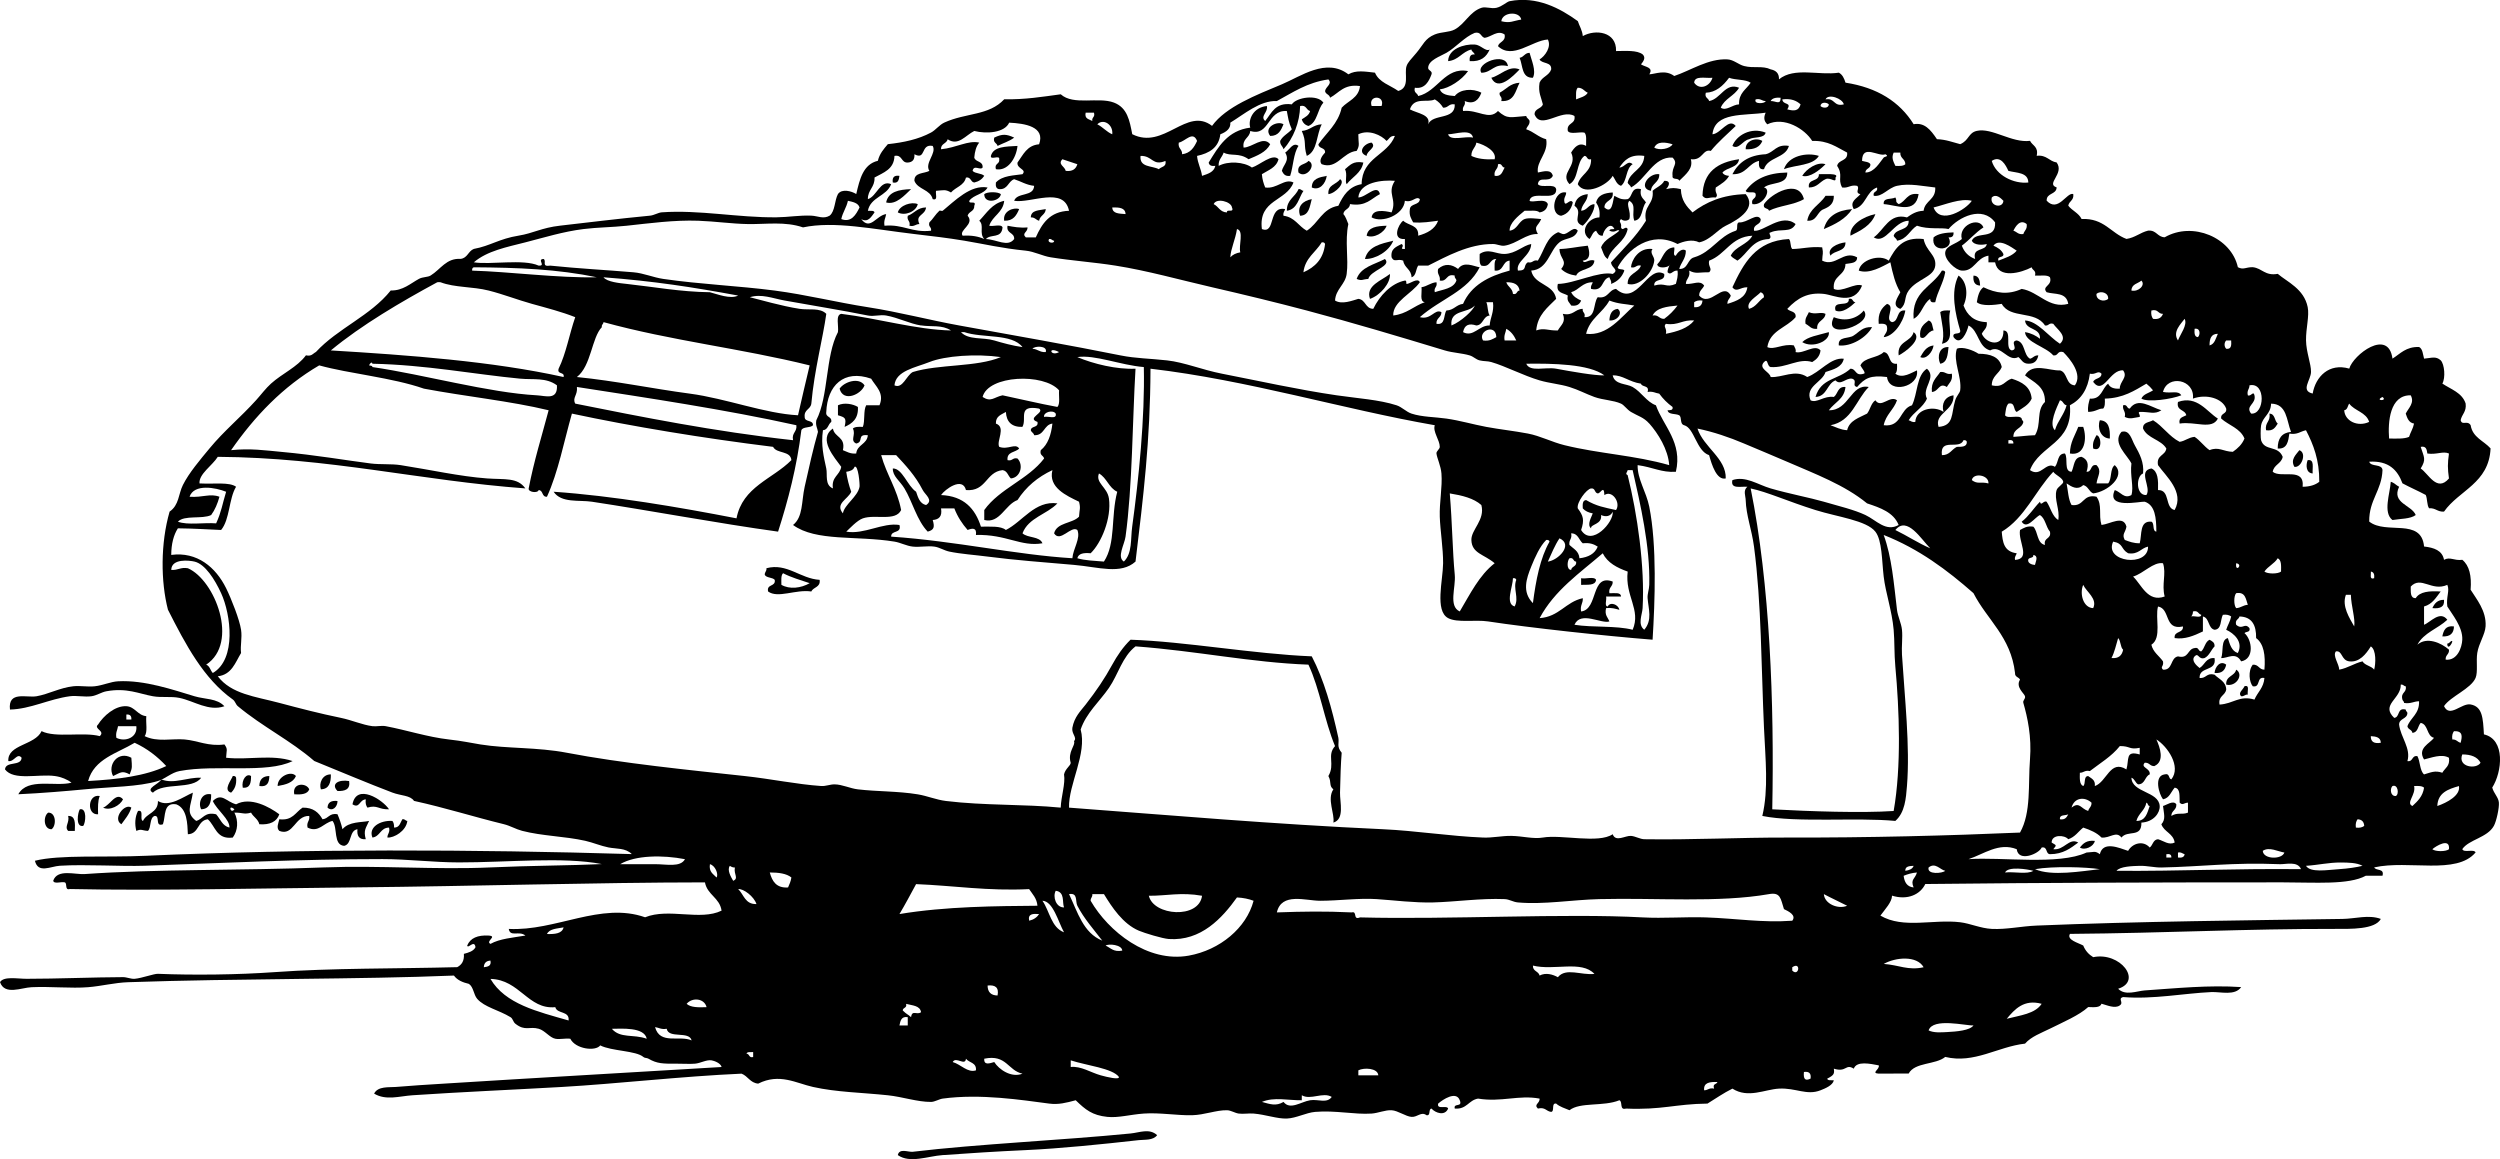 <?xml version="1.0"?>
<svg xmlns:rdf="http://www.w3.org/1999/02/22-rdf-syntax-ns#" xmlns="http://www.w3.org/2000/svg" xmlns:cc="http://web.resource.org/cc/" xmlns:xlink="http://www.w3.org/1999/xlink" xmlns:dc="http://purl.org/dc/elements/1.1/" xmlns:svg="http://www.w3.org/2000/svg" id="_x31_25_mph_on_three_wheels_xA0_Image_1_" style="enable-background:new 0 0 655.378 303.874" xml:space="preserve" viewBox="0 0 655.378 303.874" version="1.1" y="0px" x="0px">
<g clip-rule="evenodd" fill-rule="evenodd">
	<path d="m390.52 12.975c-0.841 1.919-2.268 3.254-5.23 3.051-0.123-1.14 0.159-1.875 1.308-1.743-0.154-0.573-0.768-0.686-0.872-1.308-2.46 0.591-3.317 2.784-6.102 3.051 0.074-3.2 4.102-4.51 6.974-4.358 1.6 0.084 2.9 1.978 3.92 1.307z"/>
	<path d="m400.98 13.847c0.461 1.851 1.813 4.688 0.872 6.538-3.008 0.102-2.609-3.203-3.487-5.23 1.14-0.175 1.32-1.301 2.62-1.308z"/>
	<path d="m395.31 17.333c-3.768-0.862-4.111 1.7-6.974 1.744-1.65-2.473 6.41-5.648 6.97-1.744z"/>
	<path d="m398.36 18.205c-1.579 1.631-5.657 5.948-7.409 2.18 2.41-0.59 4.64-3.381 7.41-2.18z"/>
	<path d="m398.36 21.692c-1.097 2.099-1.338 5.054-4.794 4.794 0.36-1.232-0.614-1.129-0.436-2.179 1.73-0.891 2.75-2.483 5.23-2.615z"/>
	<path d="m336.47 32.588c-0.641 1.538-1.296 3.062-3.486 3.051-1.84-2.305 2-4.086 3.49-3.051z"/>
	<path d="m346.5 32.588c-1.415 2.653-1.082 7.054-3.923 8.281-0.93-3.077 0.014-3.464-1.308-6.538 2.16-0.166 2.99-1.659 5.23-1.743z"/>
	<path d="m454.15 38.254c1.025-2.757 4.852-5.021 8.717-3.487-0.404 1.63-3.078 0.99-4.358 1.743-1.64 0.279-2.71 2.849-4.36 1.744z"/>
	<path d="m265.87 36.075c-1.225 0.954-2.916 1.442-4.358 2.179-0.186-0.832-1.245-0.789-0.872-2.179 2.15-1.028 3.19-0.935 5.23 0z"/>
	<path d="m462 36.947c-0.622 1.557-2.052 2.306-4.358 2.179-0.15-2.2 2.67-3.212 4.36-2.179z"/>
	<path d="m359.57 37.383c1.404 1.292-1.315 2.146-1.308 3.486-2.57-0.937-0.58-3.34 1.31-3.486z"/>
	<path d="m340.4 38.254c-1.345 1.996-1.344 5.339-2.179 7.845-1.369 0.207-1.781-0.543-2.18-1.308 0.395-1.684 2.146-2.682 0.872-4.794 1.07-0.615 2.04-2.874 3.49-1.743z"/>
	<path d="m266.74 38.254c-0.357 3.432-2.694 6.676-5.666 6.102-0.466-1.628 1.083-1.242 0.872-2.615 0.196-1.213-2.376 0.342-2.179-0.872 0.68-2.522 3.96-2.434 6.98-2.615z"/>
	<path d="m468.97 38.254c-0.923 3.29-5.562 2.864-6.537 6.102-1.362 0.2-1.394-0.931-1.308-2.179-2.838 0.65-3.321 3.653-6.974 3.487 1.57-3.078 4.277-5.021 8.717-5.23 2.25-0.507 2.78-2.746 6.1-2.18z"/>
	<path d="m476.82 40.869c-1.593 2.621-6.13 2.297-9.153 3.487 1.1-3.505 5.97-4.487 9.15-3.487z"/>
	<path d="m451.54 45.228c0.286 0.585 0.932 0.812 1.743 0.872-0.765 1.415-2.18 2.179-3.486 3.051-0.354 1.507 0.813 1.84 0 2.615-2.043-0.167-2.479 0.765-3.487-0.436 0.14-6.253 3.981-8.803 9.589-9.588-0.31 2.295-3.14 2.082-4.35 3.486z"/>
	<path d="m343.01 42.177c2.315 0.953-0.635 4.858-2.615 3.051-0.49-2.378 1.82-1.958 2.61-3.051z"/>
	<path d="m357.4 42.613c-0.549 2.792-2.912 3.771-4.358 5.666-0.568-0.745 0.27-2.456-0.436-3.923 1.21-0.973 2.09-2.268 4.8-1.743z"/>
	<path d="m478.56 43.049c-1.427 1.426-4.073 3.645-6.102 3.051 1.07-1.78 3.92-3.794 6.1-3.051z"/>
	<path d="m468.54 45.228c0.031 3.373-4.285 2.398-6.102 3.922 2.15 0.446-0.197 4.868-3.052 4.358-0.466-1.628 1.083-1.242 0.872-2.615-0.184-0.979-2.312-0.012-2.615-0.872 2.18-3.046 5.74-4.719 10.9-4.793z"/>
	<path d="m434.98 45.664c0.08 2.259-2.036 2.322-2.179 4.358-3.47-0.63-0.57-4.771 2.18-4.358z"/>
	<path d="m481.18 46.535c0.253 1.753-1.29-0.216-2.615 0.436-1.51 0.669-2.161 2.197-4.358 2.179-0.406-2.44 2.697-1.371 2.615-3.487 1.43 0.044 5.55-0.352 4.36 0.872z"/>
	<path d="m235.79 46.1c-0.15 1.012-0.282 2.042-1.744 1.743-0.2-1.364 0.38-1.946 1.74-1.743z"/>
	<path d="m347.81 46.1c-0.303 2.09-1.924 3.958-3.922 3.051 0-2.318 1.96-2.679 3.92-3.051z"/>
	<path d="m351.29 46.971c1.568 0.845-1.192 3.727-3.051 3.923-0.22-2.549 2.15-2.501 3.05-3.923z"/>
	<path d="m436.72 49.586c1.733-0.38 2.189-0.38 3.923 0 0.081 2.97 1.532 4.57 3.051 6.102 3.532-2.714 7.863-4.631 13.947-4.794 2.859 3.527-1.415 6.443-5.23 8.281-2.121 1.022-4.188 3.844-6.973 4.358-1.835-0.921-4.162-0.236-5.667 0.436-6.909-3.635-13.101 1.437-15.69 6.102 0.066 0.806 1.477 0.268 1.744 0.872-0.622 1.703-1.784 2.865-3.487 3.487 0.185-0.911-0.299-1.154-0.436-1.744-2.164 0.451-1.371 3.859-4.795 3.051-0.185-0.911 0.299-1.154 0.437-1.744-2.771-0.011-3.52 2.001-5.666 2.615 0.521 1.078 1.492 1.704 2.615 2.179-0.37 0.938-1.074 1.542-2.615 1.308-0.388-0.775-1.217-1.108-0.872-2.615-1.146-0.742-3.198-0.579-2.615-3.051 4.204-0.022 10.812-3.446 14.383-2.615 1.823-1.142-0.367-1.5-0.436-3.051 3.193-3.49 6.587-6.779 9.153-10.896-0.817-4.013 2.181-4.211 1.743-7.845 0.955-0.933 2.421-1.356 3.051-2.615 1.97-0.074 1.15 1.533 0.46 2.179z"/>
	<path d="m472.9 52.201c-2.538 1.53-6.457 1.679-9.153 3.051-0.177-0.84-1.689-0.344-1.307-1.744 1.9-2.799 9.05-6.774 10.46-1.307z"/>
	<path d="m238.84 49.586c-1.682 1.574-3.926 4.215-6.538 3.487 0.55-2.802 3.3-3.393 6.54-3.487z"/>
	<path d="m340.4 49.586c0.704-0.123 0.751 0.412 1.308 0.436-1.29 1.907-1.57 4.822-4.358 5.23-0.05-2.956 2.21-3.591 3.05-5.666z"/>
	<path d="m424.52 60.482c-0.631-0.556-0.974 0.765-2.615 0 0.07-0.511 0.795-0.368 1.308-0.436-0.983-2.154-2.946 0.332-3.051 1.743-1.091 0.074-1.365-0.669-1.744-1.308-0.963 0.344-1.09 1.524-1.743 2.179-2.728-1.926-0.346-5.639 2.615-5.666 0.223-1.821-0.243-2.953-0.872-3.922 0.427-1.898 2.153-2.496 4.358-2.615 0.305 2.338-2.157 1.91-2.179 3.923 2.154 1.984 2.165-1.884 2.615-3.051 0.956 0.497 1.78 1.125 3.486 0.872 1.392-0.642 0.762-3.307 3.487-2.615-0.445 2.042 0.717 2.479 1.308 3.487-1.225 1.391-0.749 4.481-3.052 4.794-0.793-2.099 0.665-4.053-1.307-5.23-0.986 1.044 0.548 2.693 0 4.794-0.573 0.559-1.607 0.559-2.18 0-0.818 0.831 0.259 0.789 0 2.179 0.428 1.221 1.163-0.633 1.743 0.436-0.778 3.579-4.174 4.542-5.229 7.845-1.019-0.58-1.249-1.947-1.744-3.051 0.85-2.179 3.2-2.887 4.78-4.358z"/>
	<path d="m262.38 50.894c-0.236 1.871-4.361 2.708-4.358 0 0.8-0.666 3.57-0.666 4.36 0z"/>
	<path d="m410.57 50.458c0.01 1.027-0.751 1.283-0.436 2.615 0.344 1.106 1.524-1.226 2.179 0-0.397 1.781-1.336 3.022-3.051 3.487-3.15-0.36-1.87-6.806 1.31-6.102z"/>
	<path d="m414.93 59.175c-3.098-1.089 0.293-3.516-2.18-5.23 0.292-1.888 1.512-2.847 3.487-3.051-0.066 1.967-1.524 2.543-1.743 4.358 1.641-0.102 1.845-1.642 3.486-1.744 0.23 1.54-1.61 4.401-3.06 5.667z"/>
	<path d="m502.97 50.894c-0.854 5.343-5.707 2.843-9.152 2.615-0.206-1.804 2.038-1.158 3.051-1.743 0.565 1.023-0.222 0.976 0.871 1.743 1.94-0.678 2.12-3.111 5.23-2.615z"/>
	<path d="m480.74 51.33c0.05 2.083-1.184 2.884-2.614 3.487-1.843 0.627-1.704 3.236-4.358 3.051 0.571-3.206 3.346-4.209 4.794-6.538h2.18z"/>
	<path d="m343.88 52.201c-0.542 1.929-0.664 4.276-3.051 4.359-0.88-2.423 0.73-3.943 3.05-4.359z"/>
	<path d="m235.36 55.688c0.456-1.855 3.61-2.891 5.23-2.179-0.4 1.909-3.3 3.2-5.23 2.179z"/>
	<path d="m242.77 54.381c-0.272 2.185-2.904 1.839-1.744 4.358-1.027-0.01-1.283 0.75-2.615 0.436 0.316-1.333-0.752-1.282-0.436-2.615 1.71-0.606 2.48-2.163 4.79-2.179z"/>
	<path d="m267.17 54.816c-0.695 1.629-1.514 3.135-3.922 3.051-0.43-2.608 2.61-3.586 3.92-3.051z"/>
	<path d="m274.15 54.816c-0.084 1.514-1.542 1.655-1.744 3.051-0.83-0.187-1.095-0.938-2.179-0.872 0.04-1.991 2.24-1.821 3.92-2.179z"/>
	<path d="m485.53 54.816c-1.641 2.573-4.438 3.989-7.409 5.23 0.85-3.364 3.52-4.915 7.41-5.23z"/>
	<path d="m491.64 56.124c-1.089 2.979-3.835 4.3-6.537 5.666-0.35-2.752 3.34-5.026 6.54-5.666z"/>
	<path d="m363.5 59.175c-0.606 1.839-3.398 3.41-5.23 2.615 0.34-2.269 2.69-2.533 5.23-2.615z"/>
	<path d="m506.89 62.226c1.188-0.992 3.113-1.246 5.23-1.308 0.079 0.951-0.357 1.387-1.308 1.308 1.9 3.371-4.77 4.323-3.92 0z"/>
	<path d="m504.28 62.662c0.642 3.209 3.361 4.135 3.051 6.974-0.332 3.042-4.722 3.413-6.974 6.538-1.313 1.823-0.436 3.443-2.179 4.794-2.422-0.818-0.662-3.019 0-4.358-1.335-2.152-2.009-4.965-2.615-7.845-2.166 1.104-5.462 3.154-8.281 2.179 0.439-2.833 5.516-4.431 7.846-2.615 1.73-3.199 3.55-6.32 9.15-5.667z"/>
	<path d="m365.24 63.098c-1.084 2.841-4.776 4.898-7.409 4.794 0.77-3.3 4.16-3.98 7.41-4.794z"/>
	<path d="m483.79 63.533c0.072 2.543-2.91 2.03-3.923 3.487-1.04-1.943 1.84-3.251 3.92-3.487z"/>
	<path d="m414.93 68.328c0.42 1.079 1.674-0.6 3.051 0-0.272 2.633-3.935 1.876-4.794 3.923-1.662-0.227-2.983-0.795-3.923-1.744 1.838-2.21-0.429-2.629-0.436-5.23 2.363-0.041 4.358-0.558 7.409-0.872 0.37 1.188 1.05 3.688-1.31 3.923z"/>
	<path d="m433.23 65.277c-0.891 0.999 0.55 1.999 0.436 3.051-0.336 3.109-3.958 6.996-6.974 6.102-0.057-2.817 2.743-2.777 3.487-4.794-1.333-0.316-1.282 0.752-2.615 0.436 0.11-1.718 1.91-5.266 5.65-4.795z"/>
	<path d="m363.06 67.892c1.902 1.886-3.803 2.972-4.358 5.23-1.594 0.095-1.672 0.599-3.051 0 1.08-3.139 4.66-3.764 7.41-5.23z"/>
	<path d="m509.94 71.379c-0.532 2.955-2.013 4.96-2.615 7.845-0.874 0.148-1.363-0.089-1.308-0.872-1.929 1.267-2.25 4.142-4.358 5.23-0.569-7.252 4.986-8.38 7.409-12.64 0.52-0.07 0.79 0.097 0.88 0.437z"/>
	<path d="m364.37 71.814c0.206 2.392-2.523 5.607-5.23 6.538-1.25-3.512 3.21-4.86 5.23-6.538z"/>
	<path d="m513.43 72.25c2.217 1.503 2.604 5.092 1.307 7.845 0.973 2.515 2.722 4.252 6.103 4.358 0.192 1.646-0.859 2.046-1.308 3.051 1.244 2.809 5.803 3.592 5.666-0.872 2.433 0.037 0.222 4.718 2.179 5.23 1.938-0.271-0.631-2.344 1.308-2.615 2.279 0.481 1.719 3.802 3.487 4.794 0.83-0.187 1.095-0.939 2.179-0.872-0.271 1.327-0.968 2.229-2.615 2.179-1.458 0.006-1.802-1.104-2.614-1.743-2.774 1.464-4.519-3.403-7.41-1.744-3.188-0.879-2.946-5.188-5.666-6.538-0.356 1.698-2.062 5.634-3.922 3.051-0.42-1.582 1.958-0.366 1.743-1.744-1.25-4.215-2.61-10.166-0.44-14.38z"/>
	<path d="m517.35 72.25c1.438 0.016 1.666 1.239 1.744 2.615-1.39-0.057-1.91-0.988-1.74-2.615z"/>
	<path d="m484.66 78.352c1.189-0.317 0.878 0.866 1.743 0.872-1.185 1.127-3.453 3.047-5.229 2.179-0.79-2.971 3.71-0.653 3.49-3.051z"/>
	<path d="m494.69 79.66c2.361 0.622-0.811 4.066 1.308 4.794 1.959-0.221 0.986-3.373 3.487-3.051-0.582 3.394-3.275 6.822-5.666 6.974 0.251-0.912 1.08-1.244 0.871-2.615-0.063-0.953-1.098-0.936-2.179-0.872-0.27-2.742 0.76-4.178 2.18-5.23z"/>
	<path d="m424.08 80.967c1.442 1.017 0.021 3.194-2.179 3.051 0.08-1.661 0.62-2.868 2.18-3.051z"/>
	<path d="m488.58 81.403c2.969 3.624-11.096 8.225-7.846 1.743 3.03 1.243 6.08 0.429 7.85-1.743z"/>
	<path d="m511.25 81.403c-0.955 3.628 1.584 8.059-2.18 8.717 0.867-2.388-0.1-5.745-0.436-8.281 0.52-0.502 1.55-0.493 2.62-0.436z"/>
	<path d="m474.2 81.839c1.725 0.75 3.165-0.195 4.358 0.436-0.179 1.855-2.374 1.694-2.18 3.922-1.646 0.193-2.046-0.859-3.051-1.307-0.26-1.564 0.51-2.109 0.87-3.051z"/>
	<path d="m505.58 84.018c1.056 0.252 0.969 1.646 1.308 2.615-1.607 0.074-2.159 2.753-3.487 1.744-0.35-2.537 0.96-3.403 2.18-4.359z"/>
	<path d="m490.76 85.762c-1.476 2.786-5.539 5.148-8.718 4.794-0.295-2.475 2.679-1.68 3.923-2.615 1.44-0.893 2.32-2.342 4.8-2.179z"/>
	<path d="m479.43 87.069c0.399 2.341-4.262 4.325-6.974 2.615 1.47-1.434 3.99-1.764 6.97-2.615z"/>
	<path d="m501.66 87.069c2.523 1.787-2.26 5.263-3.923 6.102-0.48-3.816 3.25-3.431 3.92-6.102z"/>
	<path d="m506.89 90.556c-0.242 1.808-2.045 3.833-3.487 3.051 0.82-1.36 1.54-2.817 3.49-3.051z"/>
	<path d="m510.81 90.992c-0.218 1.962-0.294 4.065-2.18 4.358-0.85-1.846-0.27-4.531 2.18-4.358z"/>
	<path d="m497.3 95.35c0.058 1.075 0.066 2.1-0.436 2.615 1.871 1.416 4.316-0.318 5.666-0.872 0.728 4.329-7.3 6.333-7.846 1.743-4.355-0.53-5.786 0.276-7.845 2.615-1.544-0.376 0.266-1.616-1.308-2.179-1.618-0.286-2.994 1.912-4.358 0.436-2.29 0.906-2.184 4.209-5.23 4.358 1.442-5.042 5.994-4.461 9.153-7.41 1.597 0.001 1.156 2.04 3.486 1.308 0.763-0.104-0.653-1.621-0.872-2.179 1.017-2.18 4.52-1.873 6.103-3.487 1.98 0.212 1.03 3.345 3.49 3.058z"/>
	<path d="m508.63 97.529c1.376-0.213 1.539 0.786 3.051 0.436 0.284 1.882-0.753 2.443-1.308 3.487-2.075-1.3-2.067 1.176-3.922 1.308-0.28-2.76 1.21-3.737 2.18-5.231z"/>
	<path d="m226.64 101.02c-0.887 2.413-5.593 4.515-6.538 0.872 1.15-1.76 5.05-3.125 6.54-0.87z"/>
	<path d="m581.42 109.73c-1.568 3.057-5.966 0.664-10.025 1.308-0.355-1.664 0.928-1.688 1.744-2.18-0.321-1.568-2.677-1.101-2.18-3.486 5.04-1.79 7.57 2.57 10.46 4.36z"/>
	<path d="m566.6 107.55c-1.791 1.208-3.151 0.355-5.666 0.436-0.646 0.19 0.172 0.558 0 1.308-1.562 0.208-2.519 0.709-3.923 0 0.35-1.512-0.648-1.675-0.436-3.051 1.189-0.317 0.877 0.866 1.743 0.872 2.17-3.11 5.47-0.39 8.29 0.43z"/>
	<path d="m224.9 106.68c0.18 3.085-1.469 4.342-3.487 5.23 0.531-2.355 0.155-2.474-1.743-3.051v-2.615c1.63-0.79 3.95-0.35 5.23 0.44z"/>
	<path d="m594.93 108.43c1.555 0.043 1.279 1.917 2.18 2.615-0.639 0.959-1.155 2.041-3.052 1.743-0.38-2.12 1.25-2.24 0.87-4.35z"/>
	<path d="m550.48 110.17c2.357 0.113 2.72 2.219 2.615 4.794-2.44-0.07-3.34-2.88-2.62-4.79z"/>
	<path d="m544.81 111.91h1.308c1.021 2.866 0.542 7.732-3.487 6.974 0.04-3.01 1.36-4.73 2.18-6.97z"/>
	<path d="m549.6 114.09c1.285 0.056 1.681 4.613-0.872 3.487-0.25-1.71 0.38-2.53 0.87-3.49z"/>
	<path d="m602.78 118.02c2.06 0.705 0.536 4.718-1.308 4.358-1.09-1.94 0.42-3.17 1.31-4.36z"/>
	<path d="m604.96 120.63c1.89-0.292 1.174 2.023 1.308 3.487-1.8-0.11-1.8-2.27-1.31-3.49z"/>
	<path d="m626.75 126.3c0.906 0.255 1.408 0.916 2.179 1.308-2.06 4.321 3.307 4.769 4.358 7.41-1.414 1.055-3.992 0.947-6.102 1.307-2.54-1.93-0.64-6.93-0.44-10.03z"/>
	<path d="m214.87 152.01c0.269 2.012-1.646 1.84-2.179 3.051-4.088-0.619-8.767 1.891-11.332 0-0.449-2.047 2.035-1.161 1.743-3.051-0.607-0.7-2.151-0.464-2.615-1.308-0.055-0.782 0.534-0.919 0.436-1.744 5.41-1.44 8.85 2.74 13.95 3.05zm-10.02 1.31c2.154 1.227 5.102 0.881 7.41-0.436-2.385-0.811-4.885-1.508-6.974-2.615-0.61 0.57-0.44 1.9-0.44 3.06z"/>
	<path d="m414.49 151.58c1.183 0.27 3.459-0.553 3.922 0.436-0.184 1.559-2.26 1.226-3.922 1.307v-1.75z"/>
	<path d="m640.7 157.24c0.192 1.937-1.114 2.373-3.051 2.18 0.55-1.18 1.29-2.19 3.05-2.18z"/>
	<path d="m643.31 164.21c-0.038 1.852-1.029 2.749-3.051 2.615 0.32-1.56 0.86-2.9 3.05-2.61z"/>
	<path d="m642 168.57c2.061-2.061-0.188 2.413-0.436 0.437-0.06-0.52 0.24-0.23 0.44-0.44z"/>
	<path d="m583.6 174.24c-0.291 1.453-1.12 2.367-3.051 2.18 0.1-1.58 1.5-3.41 3.05-2.18z"/>
	<path d="m583.6 179.47c-0.153-2.332 2.221-2.138 2.615-3.923 2.08 1.25 0.01 4.61-2.62 3.92z"/>
	<path d="m58.839 185.14c-4.145 1.434-7.887-1.362-11.768-2.179-2.253-0.475-4.653-0.023-6.974-0.437-3.668-0.651-6.854-2.284-12.204-1.308-1.326 0.242-2.554 1.127-3.923 1.308-1.862 0.247-3.867-0.24-5.666 0-5.429 0.727-10.311 3.36-15.69 3.487-0.559-4.955 4.336-3.027 6.974-3.487 3.113-0.542 6.147-2.24 9.589-2.615 1.882-0.205 3.728 0.21 5.666 0 2.107-0.228 4.179-1.205 6.102-1.307 7.004-0.371 14.478 2.255 20.049 3.922 2.742 0.83 5.903 0.51 7.845 2.63z"/>
	<path d="m588.39 179.9c1.465-0.447 0.679 1.355 0.872 2.18-0.781-0.056-0.919 0.533-1.743 0.436-0.92-0.92 0.52-1.7 0.87-2.62z"/>
	<path d="m4.794 208.23c2.397-4.462 9.748-1.912 13.947-3.051-1.083-0.854-2.682-1.513-4.358-1.743-4.333-0.596-10.787 1.3-13.076-1.743 0.212-2.259 4.225-0.715 4.359-3.051-1.181-1.432-1.974 1.193-3.487 0.871-0.263-4.395 6.984-4.095 8.717-7.845 3.675 1.846 10.897 0.144 15.254 1.308 1.555-1.399-1.738-1.904-0.436-3.051 1.397-2.227 4.427-4.96 7.409-4.795 2.276 0.126 2.933 2.396 5.23 2.615-0.161 1.728 0.399 4.177-0.436 5.23 3.297 1.627 7.112 0.591 10.46 0.871 3.428 0.288 6.255 1.888 10.46 1.308 0.97 1.311 0.514 1.521 0.436 3.487 5.802 0.664 11.959-0.965 17.434 0.871-6.845 3.38-19.901 0.787-29.638 2.615-2.141 0.402-3.697 2.022-5.666 2.615-5.122 1.541-12.164 1.492-19.177 2.18-4.507 0.43-11.378 1.02-17.432 1.29zm28.33-19.61h1.308c0.079-0.951-0.356-1.387-1.308-1.308v1.31zm-2.615 4.8c2.357 1.189 5.597-0.104 5.23-3.051h-4.794c-0.139 1.02-0.689 1.63-0.436 3.05zm4.794 1.3c-4.616 2.793-10.631 4.188-12.204 10.024 7.714-0.422 14.98-1.292 20.485-3.923-2.303-2.48-4.998-4.58-8.281-6.1z"/>
	<path d="m77.581 203.44c-0.727 1.743-2.68 2.26-4.794 2.615-0.09-2.47 3.554-4.17 4.794-2.62z"/>
	<path d="m65.813 203.44c0.001 1.745-0.229 3.258-2.18 3.051-0.391-2.07 1.022-3.89 2.18-3.05z"/>
	<path d="m86.733 203c0.038 2.217-0.494 3.864-2.615 3.923-0.535-1.53 0.323-3.93 2.615-3.92z"/>
	<path d="m61.019 203.44c0.507-0.071 0.775 0.097 0.872 0.436 0.184 1.928-0.432 3.056-1.308 3.923-2.222-0.64 0.146-3.41 0.436-4.36z"/>
	<path d="m70.607 203.44c-0.039 1.705-0.533 2.953-2.615 2.615 0.022-1.73 0.893-2.6 2.615-2.62z"/>
	<path d="m52.737 203.88c-2.284 3.237-9.924 1.118-12.64 3.923-2.121-1.104 1.67-2.279 2.179-3.486 3.317 1.34 6.866-0.62 10.461-0.43z"/>
	<path d="m91.528 204.75c0.354 2.243-1.112 2.666-3.051 2.615-1.794-1.82 0.2-3.09 3.051-2.61z"/>
	<path d="m81.067 206.93c-0.47 1.272-2.075 1.411-3.922 1.307-0.639-3.07 3.192-3.12 3.922-1.31z"/>
	<path d="m50.558 207.8c-0.496 3.555-1.986 5.266 0.872 7.409 1.83-0.494 2.188-2.461 5.23-1.743 1.106 1.219 1.598 3.052 3.487 3.487 0.132-2.174-3.28-4.56-4.359-6.974 2.397-2.266 3.446 0.172 6.102 0.871 3.8-2.065 8.763 0.708 11.332 2.615-0.679 1.937-2.424 2.806-5.23 2.615-0.345-1.398-1.583-1.904-2.179-3.051-1.865 0.551-2.156-0.032-4.359 0 1.096 2.188 0.905 4.724-0.436 6.537-4.339 0.562-4.528-3.026-6.538-4.794-2.753 0.299-2.259 3.843-5.23 3.923-0.123-2.725-0.167-6.741-3.051-7.846-3.448-0.542-2.726 3.086-3.487 5.23-2.221 0.768-0.599-2.307-2.179-2.18-1.399 0.49-0.813 2.965-1.744 3.923-1.594-0.095-1.672-0.599-3.051 0-0.45-1.771-0.364-3.654 0.436-5.229 1.709-0.402 0.316 2.299 1.307 2.614 0.955-2.096 3.99-2.111 3.923-5.229 2.869 1.78 6.534-1.06 9.154-2.19zm10.896 4.36c-1.762-1.54-1.028 1.4 0 0z"/>
	<path d="m101.99 212.16c-2.807 0.095-3.044-1.238-5.666-0.436-0.366-0.506-0.575-1.169-0.436-2.18-1.752 0.151-1.568 2.498-3.487 1.308 1.063-5.6 7.879-1.26 9.589 1.31z"/>
	<path d="m55.353 208.23c0.038 2.218-0.494 3.865-2.615 3.923-0.853-1.5 0.014-4.47 2.615-3.92z"/>
	<path d="m26.15 208.67c-0.521 1.222-0.479 3.007-0.436 4.794-3.049 0.26-2.738-5.42 0.436-4.79z"/>
	<path d="m32.252 209.54c-0.722 1.59-3.407 3.094-5.23 2.18 1.805-0.57 3.409-4.31 5.23-2.18z"/>
	<path d="m88.477 209.98c0.027 1.487-1.316 2.914-2.615 1.743 0.057-1.39 0.988-1.92 2.615-1.74z"/>
	<path d="m34.432 211.72c-0.542 1.782-1.649 3-2.615 4.358-2.446-1.46 0.942-5.63 2.615-4.36z"/>
	<path d="m84.554 214.77c1.598-0.146 1.76-1.728 3.923-1.308 0.518 1.225 0.98 2.506 1.307 3.923 1.664-2.069 5.091-1.754 6.974-2.18-0.781 1.853-1.537 2.322-0.872 4.795-1.733 0.135-2.359-0.838-2.179-2.615-2.26 0.355-1.358 3.871-3.487 4.358-2.937-0.26-1.615-4.777-3.051-6.538-2.289 0.459-3.666 3.209-6.538 1.744-0.35-1.513 0.649-1.676 0.436-3.052-3.801-0.108-4.11 5.397-7.845 3.923-0.865-0.824-0.211-2.059 0-3.051 3.487 0.437 4.245-1.856 6.102-3.051 2.808-0.04 4.237 1.3 5.23 3.06z"/>
	<path d="m20.92 212.16c1.948-0.473 1.552 3.649 0.872 4.358-2.051 0.37-1.407-3.51-0.872-4.36z"/>
	<path d="m12.639 213.03c2.112-0.055 2.167 3.487 0.872 4.358-2.101 0.04-2.246-3.41-0.872-4.36z"/>
	<path d="m17.87 213.9c1.956-0.067 1.819 1.959 1.743 3.923h-1.743c-1.079-1.13 0.423-2.13 0-3.92z"/>
	<path d="m105.48 214.77c0.704-0.123 0.75 0.412 1.307 0.436-0.325 2.667-3.525 4.493-5.23 4.358-0.01-1.026 0.75-1.283 0.436-2.614-2.297 0.027-2.313 2.336-4.358 2.614-1.123-2.693 2.034-4.562 5.23-4.358 0.338 0.388 0.469 0.984 0.436 1.744 1.47 0.03 1.61-1.28 2.17-2.18z"/>
	<path d="m549.17 220.44c-0.296 1.504-2.661 2.579-3.923 1.743 0.82-1.06 1.78-1.99 3.92-1.74z"/>
	<path d="m303.35 297.58c-1.08 1.436-3.256 1.135-4.794 1.307-9.577 1.076-20.603 2.205-29.637 2.615-7.685 0.35-14.39 0.786-21.792 1.308-3.919 0.276-8.583 2.242-11.768 0 0.411-1.898 2.743-0.73 3.923-0.871 16.896-2.021 39.404-3.04 57.096-4.795 2.4-0.23 4.92-1.43 6.97 0.44z"/>
	<path d="m492.51 281.46c-2.157-0.15 0.362-1.144 0-2.179-2.259-0.419-5.793-1.225-6.538 0.871-2.219-1.391-1.849 1.058-5.23 0 0.166 1.24 0.138 1.674-1.743 2.615 0.135 0.592 1.092 0.361 1.743 0.436-0.275 1.319-2.216 2.113-3.486 2.615-3.629 1.434-6.46-0.674-10.896-0.436-3.713 0.199-8.096 2.636-12.203 0-2.334 1.153-4.377 2.598-6.538 3.923-8.538 0.104-11.874 1.708-21.356 1.308-1.826 0.519-0.778-1.838-1.743-2.18-4.18 1.709-10.296 0.417-13.076 2.615-1.214-0.529-2.59-0.896-3.486-1.743-1.373-0.211-0.326 1.998-1.308 2.179-1.319-0.133-1.557-1.349-3.486-0.871-1.174-1.134 0.532-1.314 0.436-2.615-5.474-1.022-9.999 0.999-16.126 0-2.495 0.411-2.939 2.872-6.103 2.615-0.424-1.587 2.123-0.202 1.308-2.18-0.92-2.532-4.446-0.197-5.666 0.872-0.401 1.709 2.299 0.316 2.615 1.308-0.854 2.034-3.33 1.162-4.358 0-0.898 0.118-0.104 1.93-1.308 1.743-1.4-1.042-2.355 0.541-3.923 0.436-1.516-0.102-3.56-1.643-5.23-1.743-1.633-0.099-3.55 0.758-5.229 0.872-4.494 0.305-9.544-0.897-14.819-0.437-2.399 0.21-4.934 1.643-7.409 1.743-2.473 0.102-5.66-1.061-8.717-1.307-1.255-0.102-2.779 0.168-3.923 0-1.014-0.149-2.049-0.854-3.051-0.872-2.821-0.054-5.901 1.233-9.153 1.308-3.918 0.09-8.552-0.729-12.64-0.436-3.641 0.261-6.698 1.174-9.588 0.871-3.956-0.414-5.74-1.878-8.281-4.358-2.516 0.664-4.469 1.198-6.974 0.872-7.062-0.919-17.933-2.654-27.894-1.308-0.948 0.128-2.088 0.863-3.051 0.871-3.554 0.03-7.477-1.339-11.332-1.743-6.906-0.724-13.449-0.803-19.613-2.179-4.466-0.997-8.787-3.687-14.383-0.872-2.122-0.202-2.675-1.974-4.358-2.615-15.608 0.689-32.771 2.671-47.071 3.487-13.462 0.769-25.968 1.29-39.227 2.179-3.344 0.225-6.935 1.442-10.024-0.436 0.992-2.002 3.931-1.594 5.666-1.743 4.01-0.348 8.108-0.585 12.64-0.872 22.918-1.449 51.44-3.062 72.787-4.358-0.245-1.039-1.978-1.637-2.615-1.743-1.341-0.226-2.858 0.739-4.358 0.871-1.345 0.119-3.09-0.013-4.794 0-3.613 0.027-5.156 0.006-7.409-1.308-0.472-0.274-0.928-0.106-1.308-0.436-1.966-1.704-8.372-1.521-11.332-3.051-1.209 1.639-6.481 0.98-7.845-1.743-1.315-0.178-2.654 0.237-3.923 0-1.469-0.274-2.719-2.157-4.358-2.615-2.467-0.69-3.532 0.705-6.102-1.308-0.658-0.516-0.625-1.33-1.307-1.743-3.115-1.887-6.815-2.604-8.717-4.795-0.95-1.094-0.944-3.097-2.179-3.922-1.648-0.386-3.07-0.998-3.922-2.18-24.762 1.029-56.058 0.738-85.426 1.743-3.528 0.121-6.982 1.026-10.46 1.308-4.44 0.359-9.87-0.225-14.819 0-2.694 0.11-7.083 2.19-8.285-1.33 0.983-1.594 4.492-0.871 6.973-0.871 7.756 0 17.816-0.41 25.279-0.437 0.989-0.003 2.08 0.52 3.051 0.437 1.912-0.165 5.046-1.352 6.102-1.308 9.38 0.387 21.088 0.242 30.509-0.437 15.271-1.1 31.837-0.873 47.943-1.308 1.143-0.6 1.887-1.6 1.743-3.486 1.265-0.334 2.507-0.689 3.051-1.743-0.304-2.103-1.984 0.555-2.179-0.437 0.804-1.956 2.732-2.788 5.666-2.614 2.341 0.178-0.977 1.491 0.436 2.179 2.414-1.364 5.919-1.635 9.153-2.179-1.628-1.371-4.003 0.495-4.358-1.744 12.293 0.633 24.139-7.146 35.739-3.051 6.202-2.506 14.491 0.99 20.049-1.743-0.506-3.417-3.741-4.104-4.358-7.409-28.467 0.03-61.15 1.015-91.092 1.308-24.417 0.238-53.62 0.93-75.402 0.436-1.407 0.39-0.612-1.422-1.307-1.743-0.903-0.26-2.863 0.538-3.051-0.437 1.098-3.167 5.715-1.562 8.281-1.743 18.688-1.32 40.627-0.891 62.762-1.743 14.452-0.557 29.338 0.647 43.584 0 10.318-0.469 21.048-0.491 29.202-0.872-10.141-1.976-24.862-0.422-37.482-0.436-6.691-0.007-13.462-0.872-20.049-0.872-21.475 0-42.691 1.069-62.326 1.744-6.316 0.217-15.41-0.418-22.228 0-2.451 0.149-5.722 2.126-6.538-1.308 6.565-1.642 18.204-0.809 29.202-1.308 40.973-1.861 86.048-1.68 127.27-0.436-1.631-1.65-3.988-1.331-6.102-1.744-2.007-0.392-4.106-1.297-6.102-1.743-5.418-1.212-11.222-1.228-16.562-2.615-1.613-0.419-3.094-1.327-4.794-1.743-8.017-1.959-15.117-4.246-23.536-6.102-0.979-1.488-3.391-1.318-5.666-2.18-6.044-2.289-13.996-5.637-20.485-8.281-6.204-5.397-13.589-8.978-20.049-14.383-0.56-0.469-0.653-1.276-1.308-1.743-7.637-5.445-12.344-14.348-16.998-23.536-1.903-7.399-1.962-17.396 0.436-25.715 2.501-1.707 2.294-4.587 3.487-6.974 1.6-3.201 4.52-6.619 6.974-9.588 3.836-4.642 8.141-8.142 12.204-12.64 1.379-1.526 2.499-3.076 3.923-4.358 2.992-2.695 6.819-4.268 9.153-7.41 1.507 0.345 1.84-0.484 2.615-0.872 5.712-6.201 14.332-9.495 19.613-16.126 3.172 0.089 5.2-1.856 7.41-3.051 0.996-0.539 2.272-0.393 3.051-0.872 2.623-1.614 4.108-4.599 7.845-4.358 1.836-0.198 2.007-2.062 3.487-2.615 4.343-0.801 6.594-2.654 11.768-3.487 3.805-0.612 5.949-2.059 10.896-2.615 7.39-0.831 14.6-1.763 23.536-2.615 1.054-0.101 2.119-0.805 3.051-0.872 9.809-0.702 20.035 1.411 30.073 1.308 3.099-0.032 6.105-0.574 9.153-0.436 1.683 0.076 3.164 0.973 4.794 0 1.449-1.166 1.261-3.969 2.179-5.666 1.05-1.482 3.563-0.766 4.794 0 0.904-3.891 1.797-7.791 5.666-8.717 0.448-1.876 1.549-3.1 2.615-4.358 4.149-0.448 7.979-1.251 11.332-3.051 1.199-0.644 2.189-2.021 3.487-2.615 5.65-2.588 11.67-1.77 15.691-6.102 5.48 0.105 10.082-0.669 14.818-1.308 3.339 3.012 9.848 0.612 13.947 2.179 3.526 1.348 4.107 4.732 4.794 8.281 8.302 4.209 14.296-7.307 20.92-2.179 3.629-5.02 11.53-8.064 18.306-10.896 4.919-2.056 11.677-7.047 17.434-2.615 1.997-1.181 4.375-0.722 6.974-0.436 1.064 2.568 3.986 3.278 6.103 4.794 3.154-0.881 1.501-4.553 2.179-6.538 0.335-0.978 1.151-1.762 2.615-3.487 1.733-2.042 2.182-3.739 4.794-4.794 1.764-0.712 3.782-0.517 5.23-1.308 2.7-1.475 3.896-4.625 6.974-5.666 1.146-0.388 2.529 0.303 3.923 0 1.531-0.333 2.722-1.593 3.486-1.744 7.16-1.41 13.233 1.876 17.87 5.23 0.424 1.32 1.151 2.336 1.308 3.923 3.274-1.852 8.888-1.198 8.717 3.923 2.637-0.022 5.487-0.258 6.974 0.872 0.957 0.917 0.09 1.938-0.436 2.615 1.153 0.75 3.343 0.723 2.179 2.615 1.648-0.082 4.146-1.324 6.538 0.436 4.323-1.448 8.946-4.624 13.947-4.358 1.633 0.086 2.879 1.362 4.358 1.743 2.566 0.662 4.804-0.155 6.974 0.872 1.326 0.272 2.228 0.968 2.179 2.615 4.011-3.274 10.479-0.954 15.69-1.743 0.952 0.5 1.401 1.504 1.744 2.615 8.307 1.281 14.193 4.984 17.869 10.896 2.819-0.51 4.393 1.376 6.103 3.922 2.388 0.082 4.132 0.807 6.102 1.308 2.315-0.96 2.087-2.972 4.358-3.487 3.954-0.896 9.164 3.225 13.947 2.615 0.613 1.275 2.272 1.505 1.743 3.922 2.634-0.309 3.22 1.429 5.23 1.744 2.135 2.958-2.932 5.592 0 6.538-0.071 1.963-2.697 1.371-2.615 3.487 3.011 3.223 5.284-2.335 6.974-1.743 0.234 1.688-1.111 1.794-1.308 3.051 1.008 1.316 2.729 1.919 3.486 3.487 5.927-0.26 7.635 3.698 11.769 5.23 2.273-0.341 3.567-1.662 5.666-2.179 2.229-0.196 2.386 1.682 4.358 1.744 7.346-4.228 17.469 0.08 19.177 7.845 1.488 0.792 2.095-0.059 3.923 0 2.484 0.276 3.174 2.347 6.538 1.743 2.505 2.139 6.871 3.916 7.845 8.717 0.474 2.335-0.479 5.531-0.436 8.717 0.042 3.109 1.351 6.187 1.308 8.281-0.046 2.194-2.827 4.928 0.436 5.666 0.758-4.418 4.288-8.08 9.589-6.538 1.021-3.606 10.245-10.685 11.332-2.615 2.056-1.286 3.521-3.163 6.974-3.051 0.962 0.491 0.986 1.919 1.308 3.051 1.988-0.165 3.044-0.725 4.358 0.436 1.008 1.042 1.294 4.584 0.436 6.102 2.257 1.521 5.181 2.375 6.102 5.23 0.269 2.157-0.988 2.789-1.308 4.358 0.365 1.522 1.713-0.07 2.615 1.308 0.518 3.261 3.459 4.096 5.23 6.102-0.433 9.156-8.249 10.928-12.204 16.562-1.732 0.135-2.188-1.007-3.922-0.872-0.596-0.858-0.416-2.49-0.872-3.487-1.982-1.068-4.123-1.979-6.102-3.051-1.294-3.501-3.61-5.979-8.717-5.666 0.447 1.44 3.316 0.461 3.486 2.179-0.213 5.453-3.544 7.788-3.486 13.511 4.44 3.533 13.659-1.111 14.383 6.538 2.607 0.298 4.779 1.032 5.229 3.487 1.612-0.884 2.595 0.296 4.795 0 1.844 1.498 2.468 4.215 2.179 7.845 1.469 2.39 4.169 5.503 3.923 9.588-0.131 2.18-1.78 4.427-2.179 6.974-0.333 2.125 0.198 5.029-0.437 6.538-1.211 2.88-6.557 4.839-8.281 7.409 1.481 3.202 4.604-0.879 6.974-0.436 3.11 0.581 3.242 3.501 3.487 7.845 5.678 1.303 4.802 9.835 2.179 13.947 0.433 1.583 1.624 2.525 1.744 3.923 0.119 1.392-0.644 4.887-1.308 6.102-1.714 3.133-6.559 3.585-8.281 6.103 0.374 1.078 3.033-0.128 3.486 0.871-5.026 5.981-17.497 1.913-26.587 3.923 0.473 0.98 2.74 0.166 2.18 2.18h-4.358c-4.488 2.468-13.36 1.743-21.792 1.743-32.696 0-62.087 0.078-93.708 0.436-1.31 2.753-4.655 4.316-8.717 3.051-0.025 1.686-1.805 3.526-3.051 5.23 6.009 3.53 13.832 0.884 20.921 1.743 2.667 0.324 5.351 1.599 8.281 1.743 3.82 0.189 7.697-0.702 11.768-0.871 26.5-1.101 55.999-1.388 80.196-1.743 3.377-0.05 6.832-1.184 10.024 0-1.551 2.801-7.834 2.624-12.204 2.614-22.677-0.049-44.007 1.088-69.3 1.308-0.915 1.575 2.163 2.324 3.487 3.051 0.541 1.348 1.438 2.339 2.614 3.052 7.074-1.461 13.01 6.255 6.538 8.28 1.84 1.927 4.964 0.573 6.974 0.437 8.277-0.564 16.854-1.449 25.279-0.872-1.628 2.347-5.377 1.195-7.846 1.308-7.166 0.325-15.221 1.944-23.1 1.308-1.512 0.413 0.281 1.407-0.872 2.18-1.254 0.936-3.462-0.087-4.794-0.437-0.356 1.097-1.988 0.918-3.486 0.872-2.355 2.16-6.585 3.952-10.025 5.666-2.311 1.151-4.915 2.059-6.537 3.923-7.219 0.813-13.308 5.333-20.921 3.486-2.547 2.103-7.954 1.344-9.589 4.358-2.63 0.01-5.25 0.01-7.86 0.01zm-57.97-212.26c1.444-1.461 1.634-4.177 4.358-4.358 0.238 0.633-0.51 2.253 0.436 2.179 0.437-0.924 1.76-2.112 2.615-1.307-0.002 2.177-1.297 3.062-1.743 4.794 2.42 0.096 2.06-2.589 3.923-3.051 4.598-1.358 6.396-5.516 10.896-6.974 0.753-0.264-0.033-2.067 0.872-2.179 2.112 0.175 4.687-2.678 5.666-0.872 0.084 1.683-2.024 1.172-1.743 3.051 2.453 0.393 7.244-4.758 10.896-1.743-1.268 2.473-3.862 1.014-6.537 2.179-0.915 0.122 0.632 1.164-0.437 1.743-4.493 0.156-5.513 3.786-8.28 5.666-0.581-0.437-1.315-0.718-1.744-1.308 1.178-2.455 4.403-2.861 5.666-5.23-5.683 0.274-6.969 4.944-11.332 6.538-0.36 1.564 0.983 2.109 0 3.051-2.744-0.04-3.39 0.508-5.229-0.436 0.367 1.821-0.848 2.058-0.872 3.487 2.093 0.145 3.653-1.121 4.794 0.436-0.387 0.92-1.326 1.289-1.307 2.615 2.946 3.253 6.232-3.767 8.28 0-0.187 0.83-0.938 1.095-0.871 2.179 2.43-0.767 4.819-1.572 5.229-4.358-1.945-0.035-2.817 1.479-3.922 0 2.908-6.245 6.103-12.203 14.818-12.64 0.605 0.557 0.267 2.058 0.872 2.615 2.714-0.046 4.798-0.723 7.845-0.436 0.36 1.777 0.067 1.501 0 3.487 3.516 1.748 5.552-2.836 9.153-0.872 0.033 1.632-1.71 1.487-3.051 1.743-0.038 3.159-3.453 2.94-3.052 6.538 2.108 1.042 5.586-1.722 7.41-0.872-2.21 5.354-7.266 2.479-10.024 2.18-4.128-0.448-6.838 0.99-9.589 3.922 0.638 0.815 2.392 0.514 2.179 2.179-2.316 2.769-6.726 3.444-7.409 7.845 1.757 0.848 4.109-0.989 6.974-0.436 0.137 0.589 0.62 0.832 0.436 1.743 2.107 0.542 5.015-2.194 6.538-0.436-0.187 1.557-1.095 2.393-2.18 3.051-3.541-1.14-6.763 1.606-10.896 1.308-1.013-0.191-0.636-2.456-1.743-1.308-1.587 1.756 1.531 2.517 1.743 3.922 3.002 0.23 6.466-2.128 9.589 0 3.329-1.177 6.115-5.211 9.588-4.794-0.482 2.278-2.721 2.8-4.794 3.486-0.822 2.729-5.447 3.764-3.923 7.41 1.628 0.846 3.533-1.26 6.102-0.872 1.095-0.794 0.957-2.821 3.052-2.615-0.298 3.19-2.908 4.065-4.358 6.102 5.341 0.108 5.713-7.068 10.46-6.102-3.336 3.348-4.377 8.989-10.024 10.024 1.4 0.488 2.584 1.193 4.358 1.308 0.609-2.587 3.144-3.249 5.23-4.358 0.834-1.054 1.034-2.742 2.179-3.487 1.502 2.258 3.781-1.448 5.666 0-0.854 2.488-2.937 3.746-3.486 6.538 4.783 0.571 4.143-4.284 7.409-5.23 1.504-3 1.15-7.857 3.923-9.589 2.667 2.396-1.463 5.024 0 7.845-1.073 2.414-3.479 3.496-4.795 5.666 0.59 0.137 0.832 0.621 1.744 0.436 0.102-3.318 4.809-4.417 7.409-2.615-0.621-2.092 0.313-4.021 2.615-4.358 0.233 4.067-5.112 4.69-3.923 8.281 4.087-0.34 3.271-3.403 4.358-6.974 0.367-1.206 1.217-1.911 1.308-2.615 0.463-3.596-1.944-7.654-0.872-10.896 1.456-0.674 4.374 0.42 5.666 1.308 3.186 0.011 5.547 0.845 6.103 3.487-0.698 1.772-2.613 2.327-2.615 4.794 3.043 0.719 3.4-1.249 5.229-1.743 2.633 0.854 4.936 2.038 5.23 5.23-0.763 1.708-2.465 2.475-3.923 3.487-0.972-0.48-0.305-2.601-2.179-2.179-0.648 0.66-0.702 1.913-0.872 3.051 0.66 1.084 3.754-0.267 4.358 0.872-0.001 0.437 0.354 0.519 0.437 0.872-0.356 1.823-2.662 1.696-2.615 3.922 2.814-0.184 3.17-0.337 5.666-0.436 1.781-2.921 0.23-6.477 2.615-8.717 0.078-4.146-2.985-5.151-5.23-6.974 1.982-3.483 6.488-1.13 9.152-1.308 2.085 0.53 1.446 3.784 3.923 3.922 2.079-2.876-1.247-6.921-3.051-8.717-1.628-0.466-1.242 1.083-2.615 0.872-1.962-2.298-7.271-3.417-7.409-6.102 1.624 0.265 2.854 0.923 3.923 1.743 0.16-3.066-3.688-2.124-3.923-4.794 3.272 0.12 6.203 4.219 9.152 6.102 2.19-1.945-0.795-3.797-1.743-5.23-1.231-0.36-1.129 0.614-2.179 0.436-2.587-4.048-9.063-1.618-11.332-5.666-1.797 0.272-5.252 0.717-6.538-0.436 0.263-1.625 0.639-3.139 1.743-3.923 3.309 1.592 6.482 2.055 10.024 0.436 4.451 0.726 7.096 5.273 12.204 3.922-0.504-3.129-3.521-2.405-5.666-3.051-1.4-1.618 1.597-1.63 0.871-3.923-0.723-0.729-2.559-0.347-3.922-0.436 0.373-1.391-0.687-1.348-0.872-2.179-2.673 1.419-8.767 3.182-9.589-1.308h-1.743v-1.744c-3.282 0.591-3.655 4.141-6.974 3.923-1.679-0.11-4.624-2.905-4.358-4.794 0.253-1.802 2.781-2.1 4.358-3.487-1.023-3.479 4.414-6.033 5.666-3.051-2.121 1.365-3.671 3.303-5.666 4.794 0.622 1.703 1.784 2.865 3.487 3.487-0.831-3.155 2.749-1.9 3.051-3.923-1.006 0.277-3.314 0.422-3.923-0.872 1.212-2.678 6.355-0.024 6.102-4.794-3.33-4.499-9.55-1.405-12.203 1.744-1.814-0.466-5.192 0.197-8.281-0.872-1.89 1.162-2.56 3.543-5.23 3.923-0.104-0.622-0.718-0.735-0.871-1.308 0.588-2.027 4.058-1.172 3.922-3.923-3.936 0.103-5.999 6.337-9.152 4.359 2.758-1.933 4.082-6.488 8.717-5.23 1.197-0.836 2.402-1.666 4.358-1.743 0.338-2.713 3.242-2.86 3.051-6.102-3.088-0.315-6.756-1.172-10.024-0.436-2.349 0.529-3.869 2.986-6.102 2.615-0.325-1.341 1.196-0.837 0.871-2.179-2.914 1.008-2.873 4.972-6.102 5.666-1.177-2.015 0.812-2.775 1.743-3.922-1.634-0.344-0.027-1.524-0.871-2.179-1.795-0.342-2.237 0.669-3.923 0.436-1.246-2.303 0.35-3.132-1.308-5.666 0.325-1.709 2.894-1.174 2.615-3.487-2.698-1.369-4.938-3.198-9.153-3.051-1.929-3.139-7.359-6.497-11.768-4.358-0.883-0.839-1.014-1.754-0.436-3.051-5.688 0.851-13.328-0.252-13.947 5.666 2.242-0.183 4.247-4.418 6.102-2.179-2.211 2.147-4.579 4.138-6.537 6.538-2.142-0.598-2.09 2.581-5.23 2.179 0.645 2.357-1.105 3.784-3.051 5.666-0.119-0.898-1.931-0.104-1.743-1.308-0.295-2.549 1.678-3.062 0-4.794-4.928-0.327-6.997 5.718-10.896 7.845-0.104-0.622-0.718-0.735-0.872-1.308 0.73-3.047 4.2-3.354 4.358-6.974-3.731-0.536-5.245 1.147-6.537 3.051 1.456-0.004 2.131-2.099 3.486-0.872-1.834 1.071-1.395 4.417-3.051 5.666-1.232-0.365-1.483-1.713-2.18-2.615-1.332 2.458-7.396 5.411-9.152 2.179 0.699-2.642 3.577-3.106 3.486-6.538-1.188 0.317-0.877-0.866-1.743-0.872-2.178 1.6-1.457 6.098-3.923 7.41-2.686-2.989 2.219-4.554 0.437-8.281 0.805-1.272 1.98-2.847 3.923-1.743-0.053-1.255 0.237-2.853-0.437-3.487-1.324-0.273-3.754 0.558-4.358-0.436-0.394-2.282 2.138-1.64 1.743-3.922-3.409-2.014-8.801 3.8-10.46-0.436 0.018-1.581 1.795-1.401 2.18-2.615-0.4-1.78-1.284-3.075-0.872-5.666 0.612-1.566 2.506-1.853 3.051-3.487 0.174-2.062-2.383-1.394-3.051-2.615 1.443-0.869 3.184-3.317 2.179-5.23-4.152 0.258-9.254 5.378-13.075 1.744 0.333-1.266 2.066-1.131 1.743-3.051-1.829-1.29-3.534 0.644-5.229 0.872-1.064-0.243-0.929-1.687-2.615-1.308-2.683 1.078-4.901 3.791-7.409 5.23-1.624 0.932-4.733 1.924-4.795 3.923-0.024 0.797 1.231 0.782 0.872 1.743-0.635 1.697-1.678 3.9-4.358 3.487-0.374 1.391 0.686 1.348 0.871 2.179 5.119-1.152 7.029-7.757 13.076-6.538-1.674 2.373-4.995 4.507-7.41 4.794 0.522 1.367 2.163 1.614 3.923 1.743 1.377-1.817 4.674-2.098 6.974-0.872-0.68 1.866-1.943 3.184-4.358 2.179 0.316 1.333-0.752 1.282-0.436 2.615 3.956-0.42 6.768 2.544 9.152 0 2.52 2.244 3.247 1.596 7.409 1.308 0.104 0.622 0.718 0.735 0.872 1.308 0.067 1.084-0.685 1.349-0.872 2.179 1.969 0.646 3.168 2.062 5.23 2.615 0.641 3.662-2.648 5.687-2.179 8.717 1.614-0.318 3.474-0.913 3.922 0.872-1.006 1.993-3.641-0.133-3.922 2.179 0.885 1.149 4.409-0.342 4.794 1.308 0.192 3.534-6.564 0.118-6.974 3.051 0.691 0.631 4.14-0.849 4.794 0.872-0.192 1.261-0.919 1.987-2.179 2.179-0.723-0.729-2.559-0.347-3.923-0.436-1.748 1.429-3.999 3.25-3.923 5.23 2.036-0.282 2.314-2.406 3.923-3.051 1.036-0.416 3.163-0.099 4.358 0-0.85 1.979-2.062 1.783-0.871 3.922-3.068-0.149-5.508 2.555-8.718 3.051-1.039 0.161-1.954-0.431-3.051-0.436-6.353-0.027-12.209 3.27-16.998 5.666h-2.615c-0.655 0.943-0.485 2.711-1.743 3.051-0.047-2.131-1.925-2.433-2.179-4.358-1.594-0.615-2.335 0.622-3.052-0.872-0.304-2.338 1.312-2.756 2.615-3.487 1.012 0.638-0.852 1.381 0.872 1.308v-2.615c-3.501 0.269-1.715-3.904-0.436-4.794 1.318 1.296 4.154 1.076 3.922 3.923 2.396-0.656 4.398-1.704 5.23-3.923-2.071 0.253-4.019 0.63-6.538 0.436-0.496-0.956-1.124-1.781-0.871-3.487 0.183-1.561 2.533-0.954 2.615-2.615-1.058-0.929-1.861 1.038-3.923 0.436-0.283 3.714-5.963 5.934-8.717 4.358 0.277-2.268 3.405-1.722 5.229-1.308 1.515-3.553-1.318-4.936 0.872-8.281-3.252-0.286-9.232 0.312-9.589 4.358 1.957 0.049 4.987-3.743 5.666-0.872-2.312 1.173-3.64 3.333-7.845 2.615-0.062 1.391-1.612 1.294-1.743 2.615 0.63 0.678 0.916 1.698 1.307 2.615-0.941 4.507 0.101 9.089-0.436 13.075-0.375 2.795-2.867 3.949-3.051 6.974 1.796 1.136 4.505 0.018 6.102-0.436 1.98 0.2 1.783 2.576 3.923 2.615 1.655-3.464 4.722-6.705 8.281-7.409 0.549-0.109 0.291 0.849 0.436 0.872 0.742 0.113 2.947-1.791 3.487-0.436-2.016 2.96-7.111 5.044-6.974 8.717 3.529-0.394 5.37-2.475 8.281-3.487-1.445-0.153-0.685-2.512-0.872-3.923 1.511-0.232 2.321-1.166 3.923-1.308 0.316 1.333-0.752 1.282-0.437 2.615 2.15-0.756 4.891-0.921 5.666-3.051-0.023-0.557-0.559-0.604-0.436-1.308-2.348-0.605-1.826 1.66-3.923 1.308 0.214-1.376-0.785-1.54-0.436-3.051 1.722-1.551 3.611-1.237 5.23 0 1.509-2.145 4.08-0.676 5.666-0.436-3.25 6.365-10.162 8.223-15.69 13.075 2.994 0.815 3.894-2.298 5.666-1.308 0.001 1.454-1.418 1.488-1.308 3.051 2.446 0.412 1.792-2.276 2.615-3.487 1.968-0.066 2.543-1.525 4.358-1.744 2.118-4.855 6.692-7.254 12.203-8.717v-2.615c-1.99 0.188-1.451 2.907-3.922 2.615 0.004-1.158-0.165-2.489 0.436-3.051-1.873 0.015-1.462 2.315-3.923 1.743-0.601-0.562-0.432-1.893-0.436-3.051 2.309-1.601 4.421 0.094 6.537 0 3.033-0.136 4.661-2.15 6.974-2.615-0.112 3.158-4.095 4.521-3.486 6.974 2.602 0.028 1.228-1.327 2.615-2.179 1.333 0.316 1.281-0.752 2.615-0.436 1.811-2.905 2.219-6.054 5.229-7.409 0.348-0.157 0.965 0.593 1.744 0.436 1.206-0.244 2.497-2.201 3.486-0.872-0.846 2.359-3.192 1.748-4.794 3.051-2.662 2.165-3.005 7.123-7.41 7.41 0.799 3.85 5.871 3.427 6.538 7.409-2.231 2.272-4.853 4.156-5.23 8.281 2.092-0.77 3.192 0.098 5.666 0 0.866-1.51 2.183-2.162 1.308-4.358 2.787 0.608 3.109-1.25 5.23-1.308-0.179 1.05 0.796 0.947 0.436 2.179 3.119 0.213 2.23-3.581 3.487-5.23 2.79 0.465 2.771-1.879 4.794-2.179 5.502 4.939 8.263-6.496 12.64-3.923 0.334 2.223-2.782 0.995-2.615 3.051 2.954-0.844 3.007 0.703 5.666-0.436 0.264-1.044 0.627-1.988 0.436-3.487-1.326-0.124-1.694 1.396-2.614 0.436-0.098-1.084 1.45-3.568 0.436-1.744-0.68 0.597-3.13 0.833-3.14-0.434zm-40.97-63.634c2.394 0.587 2.95-0.083 5.23-0.436-0.42-2.268-4.95-2.011-5.23 0.436zm50.56 16.127c1.487 2.087 4.17 0.87 4.794-1.307-1.84 0.195-4.73-0.666-4.79 1.307zm9.15-1.307c-1.603 2.167-3.507 3.841-6.102 3.922-0.374 1.391 0.686 1.348 0.871 2.179 3.046-0.505 4.235-4.975 7.846-3.487-1.197 2.144-3.831 2.853-4.794 5.23 1.406 0.981 3.051-0.814 4.794-0.872-0.108-3.014 1.903-3.907 3.051-5.666-1.38-0.943-3.99-0.656-5.67-1.306zm-118.55 6.101c-4.42-0.204-8.669 3.532-12.204 5.666 0.131 1.453-0.897 2.394-2.615 3.051-0.417 3.506-2.876 4.969-6.102 5.666 0.177 2.003 1.038 3.321 1.308 5.23 1.516-0.518 3.117-0.951 3.487-2.615-0.994 0.122-1.639-0.105-1.744-0.872 2.541-4.143 4.966-8.4 10.896-9.153-0.626-2.166 0.822-5.313 4.358-5.666 0.398 1.589-1.893 2.717-0.436 3.923 1.686-2.092 2.618-4.937 6.974-4.359 1.201-1.876 6.78-2.687 8.281-0.436-1.612 1.729-1.53 5.152-3.923 6.102-0.904-0.257-1.485-0.838-1.743-1.743 0.869-0.583 1.89-1.016 2.179-2.179-1.064-0.243-0.929-1.687-2.614-1.308-0.105 4.295-1.74 8.393-4.359 11.332-0.187-0.83-0.938-1.095-0.871-2.179 0.676-1.358 2.112-1.955 3.051-3.051-0.907-1.996-0.933-2.926-1.308-4.794-5.17-0.326-4.533 6.816-9.588 5.23-0.149 1.885-2.122 1.946-1.744 4.358 2.284-0.015 5.155-3.19 6.974-0.872-1.087 2.109-3.416 2.976-5.666 3.923-2.545-1.817-4.675-0.689-6.538-1.744-0.371 1.227-1.408 1.789-1.308 3.487 2.503-1.342 6.664-1.063 8.717 0.436 2.057-0.625 5.444-3.851 6.974-2.179-0.568 2.192-2.665 2.856-4.359 3.922 0.107 1.346 0.442 2.464 0.872 3.487 3.086 0.461 5.049-2.494 7.409-1.308-1.85 4.979-9.245 4.411-8.281 12.204 3.725 1.458 1.529-6.149 6.103-5.23-0.138 0.589-0.62 0.833-0.437 1.744 2.976 0.367 3.94 2.743 6.103 3.922 3.033-1.906 4.034-5.845 8.281-6.538 1.252-2.67 2.75-5.095 6.102-5.666 0.093-7.026 6.733-7.504 8.717-12.64-1.271-0.109-1.504 0.821-2.179 1.308-1.356-1.498-4.623-3.096-7.41-1.744-0.003 2.493 0.48 2.778-0.436 4.359-3.604 0.323-5.2 4.963-9.152 3.487-0.902-0.954 0.215-2.347 0.871-3.051 0.115-1.423-1.691-0.924-1.743-2.179 2.142-3.089 5.144-5.317 6.102-9.588 1.663-1.825 4.467-2.507 4.795-5.666-4.237-0.605-5.47 1.794-7.846 3.051-0.128-0.889-1.179-0.855-1.308-1.744 0.17-1.192 2.013-1.858 0.872-3.051-5.59 0.796-9.34 3.43-13.5 5.667zm78.45-0.435c1.104-0.495 2.471-0.725 3.051-1.744-0.921-0.387-1.288-1.327-2.615-1.308-0.6 0.563-0.43 1.894-0.44 3.052zm65.38 0c2.508-0.474 2.065 2.002 4.794 1.307-0.29-1.528-4.1-2.926-4.79-1.307zm-118.99 1.743h2.615c1.01-2.926-3.61-2.926-2.61 0zm104.61-1.308c1.375-0.041 2.599 1.166 2.615-0.872-1.26-0.09-2.22 0.111-2.62 0.872zm-94.58 2.18c1.985 1.077 5.565 1.346 4.794 3.923 1.172-2.896 7.133-1.004 6.974-5.23-1.594-0.287-1.672 0.943-3.051 0.872-0.541-0.912-1.268-1.638-2.18-2.179-1.88 0.977-5.42-0.779-6.53 2.614zm93.27-2.18c-1.027 0.01-1.283-0.75-2.615-0.436-0.62 1.392 2.6 1.102 2.61 0.436zm5.67 2.18c1.798 0.501 2.998 0.438 3.486-1.308-1.063-0.97-2.471-1.597-4.794-1.307 0.16 1.595 2.58 0.639 1.3 2.615zm8.71-0.872c0.555 0.594 2.135 0.673 2.18-0.436-0.55-0.594-2.13-0.673-2.18 0.436zm-190.9 3.923c-0.178-1.05 0.796-0.948 0.436-2.18h-2.179c-0.36 1.664 0.93 1.688 1.74 2.18zm1.31 0.871c1.459 0.72 2.396 1.962 3.923 2.615 0.28-2.679-2.44-4.188-3.92-2.615zm-23.1-0.436c-1.172 2.616-5.849 3.023-9.153 2.179-2.276 1.118-4.172 4.053-6.973 2.179-0.271 1.182-1.821 1.085-1.744 2.615 4.053-0.395 7.132-2.423 10.024-1.743-0.809 0.935-1.165 2.322-1.308 3.922 0.324 1.274 2.353 0.843 2.18 2.615-0.57 0.847-2.307-0.873-2.615 0.872 0.686 0.767 2.334 0.571 3.051 1.308-0.574 0.879-1.431 1.475-2.615 1.743-1.027-0.134-0.811-1.514-2.179-1.308-0.48 2.135-2.718 2.512-3.922 3.923-1.503-0.884-1.93-0.576-3.923-0.436-0.193 0.824 0.593 2.627-0.872 2.179-0.632-2.563-3.906-2.486-4.794-4.794-0.08-2.259 2.504-1.854 3.923-2.615-1.329-2.055 1.973-4.602 0.872-6.538-3.272-0.633-1.653 3.849-4.794 2.179 0.114 1.421-0.517 2.098-1.743 2.179-1.827 0.083-1.348-2.14-3.487-1.744-0.102 3.531-2.9 4.364-5.23 5.666 0.123 2.593-1.774 3.166-1.744 5.666 2.353-0.705 3.241-5.176 6.102-3.922-1.17 3.188-5.382 3.335-6.102 6.974 0.652 0.074 1.608-0.156 1.744 0.436-0.853 1.134-1.691 2.764-3.487 1.744 2.371 3.112 3.952-0.983 6.538-1.308-0.139 1.023-0.688 1.636-0.436 3.051 4.955-0.45 7.124 1.884 12.204 1.308 0.179-1.05-0.796-0.947-0.436-2.179 0.885-0.827 1.626-2.164 2.615-3.051 0.163-0.146 0.7 0.139 0.872 0 3.13-2.549 7.313-6.925 11.768-6.102-0.963 1.797-3.663 1.858-4.794 3.487-0.173 1.044 1.985-0.242 1.307 1.308 0.078 1.53-1.472 1.434-1.743 2.615 1.939 2.233-2.416 3.782-1.308 5.23 2.331-0.152 4.167 0.192 5.666 0.872-1.43-1.569 0.082-3.589-1.308-4.794 1.931-1.991 3.33-4.516 6.538-5.23-0.326 3.161-3.072 3.902-3.923 6.538 1.042 0.266 3.162-0.547 3.487 0.436-0.276 3.058-3.117 1.625-4.358 3.051 2.957 0.124 5.696 2.212 7.409 0 0.083-1.827-2.139-1.347-1.743-3.487 1.593 0.296 3.169 0.608 5.23 0.436 0.097 1.3-1.609 1.482-0.436 2.615h2.615c1.621-3.609 3.663-6.798 8.717-6.974-1.367-6.492-9.986-1.893-14.383-2.615 0.753-2.298 5.123-0.979 5.23-3.922-2.098-0.228-3.461-1.188-5.23-1.744-1.617 0.562-1.618 2.74-3.922 2.615-0.767-0.105-0.994-0.75-0.872-1.744 1.694-1.868 4.792-1.834 6.974-2.179 1.204-1.332-1.532-1.366-1.308-3.051 1.476-2.011 2.449-4.524 5.666-4.794 1.67-4.638-3.74-5.469-7.88-5.667zm115.06 3.051c0.558 1.913 4.561 0.379 6.538 0.872-0.51-2.456-4.6-0.884-6.54-0.872zm-70.6 2.18c-0.287 1.594 0.943 1.672 0.872 3.051 2.193-0.277 3.149-1.79 3.923-3.487-1.1-2.76-3.04 0.099-4.79 0.436zm76.7 3.486c1.567 0.757 3.641 1.009 6.103 0.872 0.597-2.032-2.509-3.791-4.795-4.358-0.2 1.388-1.36 1.824-1.3 3.486zm47.95-2.179c1.273 0.848 4.177 0.311 4.795-0.872-1.9-0.563-4.04-0.846-4.79 0.872zm54.48 3.487c0.775 0.241 1.81 0.224 2.179 0.872 0.07 1.232-1.31 1.015-1.308 2.179 2.349 0.006 3.794-2.743 4.795-3.923 0.231-0.273 1.536-0.283 0.436-0.872-1.77 0.792-6.08-2.835-6.11 1.744zm8.72 1.307c1.074 0.058 2.1 0.066 2.615-0.436 0.001-1.454-1.418-1.488-1.308-3.051h-1.743c-0.64 1.335-0.12 2.272 0.44 3.487zm-193.08 0.872c0.603-0.705 2.073-0.542 1.743-2.179-3.438 1.452-3.367-1.413-6.538-1.308-0.33 3.09 3 2.519 4.8 3.487zm-24.41 0.436c1.812 0.214 2.679-0.517 3.051-1.743-1.316-0.428-2.597-0.89-3.923-1.308-1.31 1.353 0.66 1.894 0.87 3.051zm247.12 0c-0.679-1.502-2.041-4.15-4.358-2.615 1.064 3.768 5.769 6.093 9.588 5.666-0.05-2.703-3.05-2.468-5.23-3.051zm-134.67 1.308c1.851 0.253 2.021-1.175 2.614-2.179-0.865-0.006-0.554-1.189-1.743-0.872 0.07 1.379-1.16 1.456-0.87 3.051zm130.32 5.666c-0.605 2.297 2.892 2.986 3.051 0.872-0.67-0.693-1.94-1.935-3.05-0.872zm-15.26 2.615c1.752 4.705 8.547 0.52 10.024-1.744-2.95-0.767-7.08 1.05-10.02 1.744zm-286.35 3.051c2.619 0.994 3.855-1.148 4.794-3.051-0.383-1.215-1.751-1.446-3.051-1.744-0.38 1.801-1.36 2.994-1.74 4.795zm97.63-3.923c1.282 0.606 1.649 2.128 3.487 2.179-0.173-1.044 1.985 0.242 1.308-1.307-0.18-1.547-4.1-2.587-4.8-0.872zm-23.1 2.615c-0.06-1.684-1.701-1.785-3.486-1.743 0.05 1.698 1.9 1.594 3.49 1.743zm137.29 54.916c-1.493-1.69-2.949-1.95-4.794-3.051-1.061-0.633-1.785-1.805-2.615-2.179-2.054-0.926-4.688-0.912-6.974-1.743-2.271-0.826-4.178-1.884-6.538-2.615-2.52-0.781-5.22-0.97-7.845-1.743-4.224-1.245-8.932-3.723-12.64-4.794-1.032-0.299-1.887-0.16-3.051-0.436-0.974-0.23-1.614-1.008-2.615-1.308-2.051-0.612-4.41-0.662-6.538-1.308-12.216-3.703-23.843-7.19-36.175-10.46-8.001-2.121-16.485-4.177-24.844-6.102-8.456-1.947-16.952-4.348-25.279-5.666-5.647-0.894-11.373-1.281-16.998-2.179-2.175-0.347-4.302-1.518-6.538-1.743-6.507-0.656-10.562-1.684-16.126-2.615-4.363-0.73-8.675-1.226-13.076-1.744-10.809-1.272-21.007-3.476-29.202-1.743-4.713-1.609-9.526-0.802-14.383-0.872-4.228-0.061-8.64-0.715-13.076-0.872-6.334-0.224-12.859 0.676-18.741 1.308-3.886 0.417-7.627 0.414-11.332 0.872-5.315 0.656-10.36 2.233-15.255 3.486-4.915 1.259-9.957 2.216-13.511 5.23 4.278 0.716 13.033-0.952 16.998 0.872 2.041 0.115-0.565-1.691 1.308-1.743 0.853 0.563-0.679 2.113 1.743 1.743 7.341 0.764 14.51 1.128 21.792 1.744 2.696 0.228 5.18 1.355 7.845 1.743 9.711 1.413 19.602 1.795 29.202 3.051 8.213 1.074 16.341 3.106 24.408 4.358 8.189 1.271 16.006 3.351 23.972 4.794 14.139 2.562 29.099 5.188 42.277 7.845 4.018 0.81 7.637 0.797 12.204 1.308 4.517 0.505 9.206 2.477 14.383 3.487 9.831 1.918 19.962 4.19 30.073 5.666 5.418 0.791 11.182 1.152 15.69 2.615 1.421 0.461 2.515 1.712 3.923 2.179 2.729 0.905 6.155 0.879 9.153 1.308 3.568 0.51 7.088 1.554 10.46 2.179 3.657 0.678 7.22 1.044 10.896 1.743 3.24 0.616 6.271 2.231 9.589 3.051 9.077 2.244 18.506 2.65 27.458 5.23-0.29-4.13-2.94-8.33-5.22-10.91zm95.45-50.558c0.911 0.251 1.244 1.081 2.615 0.872 0.25-0.911 1.08-1.244 0.871-2.615-1.71-1.402-2.93 0.61-3.48 1.743zm-205.28 6.974c0.611-0.696 1.501-1.113 2.615-1.308-0.483-1.842 1.026-5.675-0.872-6.102-0.41 2.779-1.66 5.241-1.74 7.41zm-46.2-4.358c-0.557-0.024-0.604-0.559-1.308-0.436-0.68 1.072 1.48 1.281 1.31 0.436zm65.37 8.281c3.023-1.335 5.24-3.478 5.666-7.41-0.096-0.339-0.365-0.507-0.871-0.436-1.58 2.638-4.36 4.065-4.8 7.846zm180.88-6.974c1.123 0.475 2.095 1.102 2.615 2.179 0.129 1.146-1.691 0.343-1.308 1.743 1.762-0.708 3.692-1.247 4.794-2.615-1.31-0.86-4.64-3.38-6.1-1.307zm-398.36 5.666c-0.339 0.096-0.507 0.365-0.436 0.872 9.678 0.277 22.653 1.976 32.689 1.743-10.3-2.132-20.63-2.54-32.25-2.615zm40.09 4.359c6.891 0.742 14.021 2.083 21.792 2.179 1.973 0.506 5.363 1.888 7.41 0.872-11.917-2.201-21.989-3.783-35.304-4.794 0.92 1.24 4.34 1.553 6.1 1.743zm394.45 1.743c1.881 0.407 3.744-1.456 2.614-2.615-0.93 0.81-2.6 0.886-2.61 2.615zm-419.29 3.487c-3.767-1.051-7.542-2.526-11.332-3.487-4.283-1.085-8.894-0.748-12.64-2.179-0.116-0.044-0.765-0.058-0.872 0-9.376 5.077-19.86 11.204-27.895 17.87 20.131 1.208 42.479 2.844 61.019 6.974 0.327-1.489-1.771-0.554-1.308-2.179 1.964-3.992 2.823-9.09 4.359-13.511-3.59-1.426-7.4-2.393-11.33-3.488zm257.15-2.615c1.189 0.317 0.877-0.866 1.743-0.872-0.226-1.663-1.555-2.222-3.486-2.179 0.39 1.211 1.63 1.577 1.75 3.051zm61.89 3.922c1.845-0.479 2.518-2.131 3.923-3.051 0.022-0.75-0.336-1.118-0.872-1.308-1.11 1.201-3.92 2.578-3.05 4.359zm91.09-3.922c-0.173 1.632 1.982 2.248 3.051 1.307 0.18-1.632-1.98-2.248-3.05-1.307zm-308.14 8.281c-2.946-0.456-5.98-2.054-9.153-2.615-1.598-0.283-3.216 0.32-4.794 0-6.366-1.294-14.794-2.656-21.792-3.923-3.2-0.579-6.074-1.826-9.153-0.872 2.953 0.715 8.158 2.285 13.076 3.051 2.381 0.371 5.32-0.383 6.974 1.308-0.888 6.419-3.132 14.72-3.923 23.536-0.203 1.541-1.954 1.533-1.743 3.487-0.029 1.481 2.238 0.667 2.179 2.179-0.675 0.778-2.616 0.29-3.051 1.308-1.198 9.698-3.46 18.333-6.102 26.587-15.764-2.181-34.15-5.629-48.815-7.846-3.305-0.499-8.037 0.411-10.024-2.615 15.504 1.062 32.854 4.044 47.943 6.974 1.583-8.296 9.465-10.293 14.383-15.255-0.208-2.553-3.885-1.636-4.794-3.487-18.163-2.242-37.062-5.356-52.738-8.717-2.092 7.351-3.582 15.305-6.538 21.792-1.423 0.115-0.924-1.691-2.179-1.744-0.25 0.908-2.82 0.545-2.615-0.436 1.38-7.192 3.433-13.71 5.23-20.485-9.905-2.4-21.993-3.643-32.688-5.666-8.369-2.917-19.636-3.925-27.458-6.102-9.531 5.579-16.896 13.323-23.1 22.229 5.019-0.536 9.017 0.067 13.076 0.436 9.142 0.83 16.962 2.221 23.536 3.051 2.533 0.32 5.402 0.058 7.845 0.436 7.512 1.164 15.537 2.97 22.664 3.487 4.682 0.339 7.947-0.312 10.024 2.615-27.604-2.034-51.199-8.077-80.632-8.281-1.411 2.282-5.005 4.501-4.794 6.974 3.838 0.205 7.838-0.421 9.589 0.872-1.918 3.167-1.611 8.559-3.923 11.332-3.48-0.132-6.701-0.384-11.332-0.436-1.133 1.773-1.719 4.092-1.743 6.974 6.779-0.905 11.667 3.234 14.383 8.717 1.393 2.812 3.545 8.339 3.923 10.896 0.328 2.22-0.248 4.108 0 6.102-1.533 2.535-2.455 5.682-6.102 6.103 3.592 4.69 9.749 5.275 16.126 6.974 5.493 1.462 10.574 2.781 16.126 3.922 2.905 0.598 5.648 1.845 8.281 2.18 1.104 0.141 2.352-0.213 3.486 0 5.381 1.01 11.02 2.86 16.562 3.486 3.741 0.423 5.591 0.875 8.281 1.308 6.989 1.126 14.897 0.687 22.664 2.18 14.349 2.758 32.172 4.531 46.635 6.102 6.878 0.747 13.595 2.172 20.049 2.615 1.146 0.078 2.34-0.452 3.487-0.436 2.039 0.029 4.019 1.061 6.102 1.308 5.116 0.604 10.452 0.444 15.691 1.307 2.547 0.42 4.81 1.425 7.409 1.744 10.036 1.231 20.444 0.793 30.073 1.743 0.11-2.963 1.269-6.278 0.872-8.717 0.348-1.555 1.776-2.29 1.743-3.051-0.85-2.9 1.353-4.526 0.872-5.666 0.909-0.96-0.689-1.872-0.436-3.487 0.529-2.886 2.153-4.387 3.487-6.102 2.811-3.615 4.96-6.772 6.974-10.461 1.271-2.328 2.845-4.658 4.794-6.537 14.384 0.478 32.246 3.749 47.508 4.358 3.233 6.21 5.277 13.609 6.974 21.356 0.254 1.461-0.509 2.245 0.871 3.923-0.224 2.62-0.355 6.496-0.436 10.46-0.051 2.528 1.259 6.955-1.743 7.846 0.406-2.277-1.739-6.158 0-8.717-1.241-0.999-0.407-1.814-1.308-3.487 1.835-3.166-0.479-5.397 1.743-7.845-2.776-6.667-3.955-14.932-6.974-21.357-15.024-0.555-29.106-3.575-45.328-4.794-3.508 2.747-4.502 7.307-6.974 10.896-2.455 3.565-5.954 6.57-7.409 10.896 1.727 6.36-3.226 14.383-3.051 20.485 26.784 2.01 53.302 4.331 82.375 5.666 8.45 0.388 17.588 1.831 26.15 2.179 2.487 0.102 4.941-0.47 7.41-0.436 2.942 0.041 5.793 0.869 8.281 0.436 4.911-0.854 14.578 1.659 18.305-0.871 0.778 2.158 3.284 0.328 4.795 0.436 1.133 0.081 2.39 0.854 3.486 0.872 12.66 0.197 24.898-0.469 37.483-0.437 21.226 0.055 42.418-0.505 61.019-1.307 2.976-5.246 2.097-12.645 2.615-19.178 0.473-5.958-0.668-11.092-1.743-14.818-0.206-0.712 0.615-0.994 0.436-1.744-0.181-0.75-2.551-2.375-1.308-4.358-0.332-0.686-1.383-0.651-1.308-1.743-1.097-9.509-7.306-13.905-10.896-20.921-6.881-6.049-14.27-11.591-23.535-15.254 2.12 5.767 2.658 12.666 3.486 19.613 0.204 1.711 1.132 3.516 1.308 5.23 0.209 2.041-0.134 4.407 0 6.538 0.711 11.307 2.146 24.077 1.308 34.432-0.26 3.206-0.515 6.939-3.051 9.152-9.989-0.97-25.912 0.514-34.868-1.308 1.669-6.986 0.81-14.866 0.437-23.1-0.711-15.628-0.654-32.752-2.615-47.507-0.604-4.547-2.063-8.177-2.18-12.204-0.032-1.125-0.734-2.511 0.436-3.487-1.75-0.138-4.481 0.705-3.922-1.744 3.441-1.169 6.673 1.201 10.024 2.18 4.675 1.364 10.376 2.452 13.947 3.486 3.903 1.131 7.986 2.112 10.896 3.487 2.896 1.368 5.349 4.503 8.717 2.615-1.332-3.316-4.791-4.507-8.28-5.666-5.931-4.863-13.638-7.723-20.921-10.896-3.731-1.626-7.521-3.17-11.332-4.794-3.836-1.634-8.064-3.067-12.204-3.922 1.613 4.926 7.568 7.829 7.409 13.075-2.379 0.535-3.65-3.539-4.358-6.102-3.321-1.069-3.868-7.132-6.537-7.845-1.232-0.329-0.518-2.072-1.308-2.615-0.951-0.501-2.819-0.086-3.051-1.307 0.685-0.042 1.511 0.058 1.308-0.872-1.346-0.979-2.508-2.141-3.487-3.487-1.023-0.139-1.636-0.688-3.051-0.436 0.543-1.851-1.45-1.166-1.743-2.179-3.186-0.479-4.733-2.257-7.41-2.179 0.525 2.508 3.571 2.096 5.23 3.051 2.349 1.352 3.655 3.914 6.102 4.794 1.899 5.383 7.057 9.772 5.23 17.434-3.783 0.241-6.038-1.217-10.024-1.744-0.076 3.675 2.268 6.983 3.051 10.896 2.028 10.132 1.494 24.867 0.872 34.868-12.593-0.999-31.947-3.099-43.149-4.795-3.309-0.501-8.059 0.425-10.46-0.871-3.538-1.91-1.342-9.911-1.308-14.383 0.029-3.847-0.754-8.58-0.872-12.204-0.122-3.751 0.719-7.745 0.437-11.332-0.156-1.986-1.17-4.04-1.308-5.23-0.071-0.618 0.877-1.143 0.871-1.744-0.015-1.813-1.896-3.993-1.308-5.666-24.129-4.205-48.87-11.813-74.529-14.819-0.056 18.829-1.871 33.486-3.923 50.559-3.872 3.473-9.624 1.441-16.126 0.872-8.011-0.702-15.15-1.203-22.664-2.179-3.377-0.439-7.066-0.686-10.024-1.308-1.354-0.285-2.603-1.131-3.922-1.308-1.821-0.244-3.839 0.2-5.666 0-1.672-0.183-3.172-1.042-4.794-1.308-9.898-1.624-20.583 0.042-26.587-4.358 2.659-2.117 2.184-6.113 3.051-10.024 1.132-5.109 2.252-10.079 3.486-14.383-0.139-1.023-0.688-1.636-0.436-3.051 3.252-6.336 2.349-16.829 5.666-23.1 0.271-1.618-0.708-4.486 0.872-4.794 9.574 1.178 19.667 4.158 28.766 4.358-2.37-1.551-5.07-0.898-7.85-1.328zm174.34 2.179c5.639 0.668 9.182-4.451 12.639-7.409-2.525-0.484-3.962-0.34-6.537-1.308-1.72 3.215-5.16 4.716-6.1 8.717zm28.33-8.281v1.307c1.421 0.114 2.097-0.517 2.179-1.743-1.01-0.139-1.67 0.07-2.18 0.436zm-53.61 3.487c-1.811 0.223-1.601 2.468-3.487 2.615-1.931-0.631-3.112-0.183-3.486 1.744 2.729 1.428 4.165-1.835 6.974-1.744 0.153-2.17 1.198-3.45 0.871-6.102h-1.743c0.46 0.997 0.28 2.629 0.88 3.487zm-10.02 2.615c2.49-0.967 5.815-4.064 6.102-5.23-1.7 2.079-6.58 0.979-6.1 5.23zm52.73-2.615c1.594-0.287 1.672 0.943 3.051 0.872 1.346-0.979 2.508-2.142 3.486-3.487-2.79 0.258-5.52 0.582-6.54 2.615zm131.19 0.872c1.541 0.234 2.245-0.37 2.614-1.308-1.353 0.045-1.243-1.371-3.051-0.872-0.13 1.011 0.08 1.674 0.44 2.18zm6.54 5.666c0.585-1.606 2.585-4.083 1.743-5.666-0.91 1.278-3.28 3.38-1.74 5.666zm-134.24-4.359c-0.813 0.775 0.354 1.107 0 2.615 3.034-0.599 5.794-1.47 7.41-3.487-3.05-0.291-4.14 1.382-7.41 0.872zm-278.51-0.436c-0.024 0.557-0.559 0.604-0.436 1.308-2.674 2.768-2.767 10.149-6.538 13.075 10.072 1.009 19.854 3.061 29.638 4.358 9.416 1.25 19.757 5.246 28.33 5.666 1.013-4.362 1.995-8.756 3.051-13.075-18.08-4.478-36.2-6.434-54.04-11.341zm230.57 4.795c1.706 0.253 2.531-0.375 3.487-0.872-0.11-3.712-4.96-1.571-3.49 0.872zm5.66 0h3.052c-0.583-1.306-1.391-2.388-2.615-3.051-0.14 1.023-0.69 1.635-0.44 3.051zm181.75-0.872c0.691-0.651 0.637-2.485-0.872-2.18-0.06 1.082-0.08 2.115 0.87 2.18zm-315.55 0.872c2.048 0.621 4.928 1.408 7.409 1.743-2.771-3.622-10.49-2.294-15.254-3.922h-0.872c1.99 2.134 5.8 1.299 8.71 2.179zm318.6 1.307c1.386-0.358 1.616-1.871 2.18-3.051-1.76-0.016-2.2 1.291-2.18 3.051zm4.36 0.872c1.362 0.199 1.394-0.931 1.308-2.179h-1.308c-0.56 0.572-0.56 1.606 0 2.179zm-309.45 0.871c0.553-1.744-2.945-1.666-3.487-0.872 1.39 0.067 1.92 0.989 3.49 0.872zm3.49 0c-3.11-1.629-2.26 1.283 0 0zm-34 2.616c-3.632 1.448-8.837 2.277-9.153 6.102 2.166 0.998 3.109-2.592 4.794-3.487 6.884-2.123 16.767-1.248 23.1-3.922-6.48-0.915-14.62-0.341-18.74 1.304zm54.04 1.743c-0.798 13.33-0.807 31.01-2.615 44.021-0.293 2.11-2.324 5.37-0.436 6.538 2.252-2.183 1.734-5.924 2.179-9.153 1.717-12.464 3.351-28.562 3.051-41.841-6.107-0.492-12.828-3.304-17.434-2.615 4.22 1.803 10.37 3.283 15.26 3.044zm-161.26 2.615c-12.156-1.152-24.613-3.623-38.79-3.923-0.104-0.668-0.718-0.064-0.872 0.436 0.338 0.098 0.86 0.012 0.872 0.436 13.524 1.97 30.455 6.725 43.148 7.409 2.265 0.122 5.45 1.366 5.23-2.615-2.85-2.124-6.23-1.428-9.59-1.747zm263.69-3.923c0.979 2.276 5.023 0.788 7.846 1.308 3.94 0.726 10.1 1.828 12.64 1.744-3.98-3.013-13.71-3.14-20.49-3.052zm148.62 4.79c0.34-1.113 2.167-0.739 2.18-2.179-0.942-0.982-1.486 0.361-3.051 0-0.491 4.013-2.272 6.735-5.23 8.281 0.88 10.032-7.94 10.365-10.46 16.998 2.881 2.017 4.101-2.374 6.537-0.872 0.961-1.073 0.574-3.494 2.615-3.487 0.914 1.265-0.374 4.732 1.743 4.794 0.733-1.447 0.524-3.835 2.615-3.923 1.623 0.678 1.964 1.966 1.308 3.923 1.545 0.092 0.861-2.045 2.615-1.744 1.502 1.556 0.27 2.81 0 4.794h3.051c1.03-1.149 0.435-3.924 1.743-4.794 3.04 2.92-2.016 7.043-5.666 7.41-1.13-0.468-1.301-1.896-2.614-2.18-1.496 1.441-3.008 0.468-4.358-0.436 0.394 1.931 0.44 4.208 1.307 5.666 3.372 0.466 2.834-2.978 6.538-2.179 1.593 2.283 0.478 4.659 1.308 7.409 2.34-0.261 5.745-2.654 6.538 0.436-0.231 1.538-1.278 1.949-0.437 3.487 1.166 0.432 2.299 0.898 3.923 0.872 0.612-2.293-0.113-5.924 3.051-5.666 0.913 0.394 0.155 2.46 1.308 2.615-0.016-3.617-0.315-6.949-3.051-7.846-1.221-0.116-10.211 2.044-7.846-3.051 1.576 0.502 2.442 2.386 4.359 1.308 0.668-2.075-0.394-5.141 0-8.281-1.035-2.179-5.149-5.377-2.615-8.281 2.199-0.664 2.668 2.041 3.486 3.487 1.267 2.239 2.495 4.547 2.18 7.409-1.907 0.785-1.888 5.836 0.871 5.666 1.423-2.024-2.364-6.311 1.308-6.974 1.754 0.716 1.831 3.109 1.743 5.666 3.275-0.079 1.702 4.69 4.359 5.23 2.625-4.733-2.314-8.86-4.359-11.768-0.5-2.679 1.921-2.438 2.18-4.358-1.401-2.375-4.95-2.605-6.102-5.23-0.104-1.703 1.619-1.578 2.615-2.18 2.613 1.599 4.185 4.242 6.973 5.666 1.512-0.232 2.321-1.166 3.923-1.308 1.497 0.973 2.454 2.486 3.923 3.487 2.404-0.995 3.605 0.387 6.102 0.436 1.286-0.894 2.422-1.937 3.051-3.487-1.094-2.683-4.11-3.444-6.102-5.23-0.235-1.543 1.544-1.072 1.308-2.615-0.979-2.675-5.146-3.92-8.717-2.615 0.56-5.094-6.706-6.381-7.846-1.743 2.357 0.448 3.92-0.491 4.795 0.872-2.472 0.998-8.721 1.938-10.461 0.872 0.515-1.229 2.027-1.459 3.052-2.179-0.514-0.649-1.095-1.23-1.744-1.743-3.113 1.826-6.069 3.81-10.896 3.922 0.058 1.075 0.065 2.1-0.437 2.615-1.354-0.058-1.751 0.81-3.922 0.872-0.191-1.498 0.172-2.443 0.436-3.487 3.138 0.232 3.132-2.679 4.794-3.922 0.439 1.014 1.5 1.405 3.051 1.308-0.057-1.857 2.235-3.004 0.872-4.794-3.53-0.262-5.1 6.624-7.83 3.044zm-320.35-0.867c-7.216-2.527-11.495 1.835-11.768 8.717-0.236 1.543 1.543 1.072 1.308 2.615-0.843 0.61-0.835 2.07-2.18 2.179-0.572 3.93 0.226 7.019 0.872 10.024 0.353 1.642-0.458 4.344 1.743 5.23-0.456-3.071 1.816-3.414 2.179-5.666-1.665-2.32-6.231-7.309-2.179-10.024 0.399 2.361 3.395 2.125 2.615 5.666 1.065 0.388 1.89 1.016 3.487 0.872 0.243-2.372 2.844-2.386 3.051-4.794-3.028-0.33-0.937 1.751-3.051 2.179-1.712-0.784-0.001-2.297-0.872-3.922 0.515-0.502 1.541-0.494 2.615-0.436 0.618-1.561 0.093-4.265 0.872-5.666h3.487c1.36-3.25-1.01-4.95-2.18-6.967zm49.26 3.047c-3.996-4.569-18.598-3.995-20.049 1.744 2.23 1.445 2.925 0.067 5.23-0.436 4.811 1 9.466 2.156 14.383 3.051 0.77-0.81 0.32-2.87 0.44-4.35zm311.63 1.31c0.812 0.417 1.457-1.305 1.743 0 0.541 2.341-2.513 2.727-0.871 4.794 3.577 0.322 3.938-8.364-0.437-7.41 0.01 1.03-0.75 1.29-0.43 2.62zm-438.03-2.18c0.254 2.157-1.277 2.789-0.436 4.358 17.334 3.476 36.469 7.32 57.096 9.589-0.402-2 1.09-2.106 0.872-3.923-18.61-4.12-38.93-7.14-57.53-10.03zm475.07 13.51c1.896 0.007 3.922 0.144 5.23-0.436 0.382-1.216 1.043-2.153 1.308-3.486-1.381-0.218-1.781-1.415-2.18-2.615 0.713-1.464 2.397-2.792 1.308-4.794-5.51-0.1-6.01 7.02-5.67 11.33zm-1.74-10.89c-2.24 1.05 1.5 1.12 0 0zm-85.86 8.71c0.716-2.481 2.379-4.014 3.052-6.538-0.89-0.128-0.855-1.179-1.744-1.308-0.82 1.88-3.04 6.27-1.31 7.85zm54.04-1.3c-0.157 0.859-0.15 3.446 0 3.923 0.927 2.954 4.415 1.24 5.666 4.358-0.349 1.831-2.334 2.024-2.615 3.923 2.228 1.798 8.373-1.354 7.845 3.922 1.868-0.021 3.309-0.469 4.358-1.308 0.048-5.713-1.552-9.78-3.486-13.511-1.468 0.276-2.235 1.252-4.358 0.872-0.295 2.03-0.549 4.1-3.051 3.923-0.025-2.64 1.081-4.149 3.486-4.358-1.184-3.03-1.059-7.368-5.23-7.41-0.06 2.76-2.19 3.41-2.61 5.68zm21.79-3.93c0.157 2.834 3.556 4.462 6.538 3.051-0.779-2.562-3.819-2.864-5.23-4.794-0.43 0.58-0.41 1.62-1.31 1.74zm-346.49 4.36c-2.837 0.077-4.203-1.318-4.358-3.923-1.178 0.711-2.691 1.086-2.615 3.051 2.759 0.987 0.059 4.573 0.872 6.102 2.361 0.857 4.214-1.071 5.23 0.436-0.954 1.08-3.306 0.762-3.051 3.051 1.333 0.316 1.282-0.752 2.615-0.436 1.707 1.826 0.67 5.039-1.743 5.23-0.765-0.688-0.904-2.001-2.179-2.179-4.441 0.499-4.206 5.673-9.589 5.23-0.901-3.584-5.493-0.219-6.538 1.308 5.999 0.249 8.941 3.554 10.46 8.281 2.449 0.02 5.181-0.242 6.538 0.872 4.362-2.177 7.609-7.788 13.511-6.974-2.766 2.9-7.596 3.736-9.153 7.845 1.335 1.28 4.511 0.719 5.23 2.615-5.673 0.984-9.458-2.409-17.434-2.179 0.265-1.987-0.975-1.792-2.179-1.308-1.426-1.625-2.641-3.461-3.487-5.666h-3.487c0.364 2.107-0.55 2.937-2.179 3.051 0.533 1.847 0.395 2.582-1.308 3.051-2.847-2.945-3.991-7.83-6.102-11.332-1.219-2.022-3.115-3.177-3.051-5.23 2.476-0.074 3.815 4.555 6.102 6.102 0.518 1.516 0.951 3.117 2.615 3.487 2.009-1.292-0.232-2.674-0.872-3.923-1.96-3.826-4.58-6.583-6.973-9.153h-3.923c1.41 5.128 4.187 8.888 5.23 14.383-1.442 3.062-6.765 1.049-10.024 2.179-1.507 0.522-3.494 2.677-4.358 3.487 4.684 0.817 9.572-2.456 13.947-1.744 0.625 2.368-2.239 1.248-2.179 3.051 16.961 1.154 32.65 4.765 47.507 5.666 0.186-2.531 2.231-5.185 1.308-7.41-1.652-1.249-4.514 3.44-6.102 0.872 0.746-2.887 4.752-2.512 6.538-4.358 0.113-2 0.463-2.105 0-3.923-3.264-1.568-8.129-3.732-6.974-8.281-3.863 1.803-6.934 4.398-9.153 7.845-3.28 1.197-4.623 6.256-8.717 5.23v-2.615c4.068-5.666 11.487-7.981 15.69-13.512-0.186-0.831-1.245-0.789-0.872-2.179 1.854-1.488 2.713-3.97 3.051-6.974-2.298 0.316-2.051 3.179-4.794 3.051-0.104-0.622-0.718-0.735-0.872-1.308 0.079-1.229 2.072-0.543 1.744-2.179-2.981-1.02 2.027-2.41 0.436-3.487-5.8-1.05-3.12 2.66-4.38 4.78zm5.66-2.61c0.99-0.317 3.4 0.785 3.051-0.872-0.67-1.07-3.29-0.43-3.05 0.87zm235.36 10.02c2.059 0.024 2.546-1.522 3.923-2.179 1.299-0.009 2.656 0.041 2.615-1.308-0.096-0.339-0.365-0.506-0.872-0.436-1.04 2.67-6.25-0.8-5.66 3.93zm17.43-3.05h1.308c0.056-0.783-0.434-1.02-1.308-0.872v0.87zm108.09 6.54c2.043 1.356 4.262 6.312 7.409 2.615-0.369-2.626-0.369-3.911 0-6.538-1.537-0.7-3.224 0.364-5.666 0-0.149-1.012-0.281-2.042-1.743-1.744 0.85 2.74 1.52 3.2 0 5.67zm-409.26 4.79c0.101-0.575-0.325-5.833-1.308-5.23-0.301 0.861-1.163 1.162-2.179 1.308 0.277 1.902 0.726 3.632 1.308 5.23-0.874 2.015-4.311 3.094-2.179 5.666 0.36-2.29 3.9-4.36 4.36-6.98zm201.36-3.05c2.541 10.113 4.541 24.048 3.923 34.868-0.097 1.694-1.381 4.299 0.436 5.666 2.178-2.551 1.093-5.404 0.872-8.281-0.084-1.102 0.404-2.298 0.436-3.487 0.269-10.003-2.367-21.318-4.358-30.073h-1.308c-0.06 0.51-0.77 0.98 0 1.3zm98.07 14.82c0.231 2.673 0.518 5.235 3.922 5.666-0.137 0.589-0.62 0.832-0.436 1.743 4.256-0.283 0.744-4.836 1.308-7.845 0.956-0.497 1.78-1.125 3.486-0.872 1.284 1.331 0.893 4.338 3.052 4.794-0.441-2.039 1.748-1.448 1.307-3.486-1.076-1.248-1.193-3.456-2.614-4.358-1.356 0.581-3.438 3.927-4.795 1.743 1.896-1.445 3.134-3.55 4.795-5.23 0.286 1.306 0.932-0.417 1.743 0 1.061 1.555 1.434 3.796 3.051 4.794 0.489-2.743-1.165-5.451-0.436-7.845 0.253-0.832 1.819-1.613 1.743-2.179-0.141-1.041-2.057-1.765-2.615-2.615-4.74 5.02-7.43 12.07-13.52 15.71zm-234.05-8.72c0.723 5.247-2.023 11.706-4.794 14.383-1.752-0.154-3.189 0.007-3.487 1.308 2.006 0.609 4.564 0.666 6.973 0.872 3.15-4.791 1.77-11.791 3.487-18.306-2.199-0.997-2.734-3.658-4.794-4.794-0.99 2.49 2.2 3.6 2.61 6.54zm226.21-4.79c1.529 1.169 2.353 0.335 4.358 0.872 0.17-2.26-4-2.9-4.36-0.87zm-467.23 4.36c3.551 0.248 5.344-0.943 7.845 0-0.508 1.816-1.192 3.457-2.179 4.794-2.336 1.15-7.033-0.06-8.717 1.743 2.529 0.958 6.786 0.188 10.025 0.436 1.425-3.158 1.584-4.889 2.615-8.281-2.685-1.09-8.395-2.19-9.589 1.31zm369.16-0.87c-0.922-0.18-0.566-1.433-1.744-1.308-1.175 0.124-3.865 3.702-3.486 5.23 1.448 1.954 1.772 3.011 0.872 5.666 2.777 4.535 8.658-2.156 8.28-4.794-0.544 1.226-1.786 1.441-3.051 0.872 0.35 2.526-2.841 2.348-2.615 3.486-1.191-0.94 0.15-3.017 0.437-3.922-1.113-0.194-2.004-0.611-2.615-1.308-0.064-1.081-0.081-2.115 0.872-2.179 2.776 1.622 4.72 1.915 7.845 2.615 1.329-1.906-1.03-5.367-3.051-3.923-0.1-2.84-1.07-0.32-1.74-0.45zm45.76 82.81c10.036 0.539 23.405 1.004 31.817 0.437 2.049-11.611 1.489-26.522 0.436-37.919-0.307-3.317-0.166-6.511-0.436-9.589-0.441-5.024-2.116-9.674-2.615-13.947-0.482-4.126-0.405-9.514-2.18-11.768-2.325-2.954-9.856-3.841-15.69-5.666-7.196-2.251-12.613-4.747-16.998-5.666 5.04 24.93 6.21 56.26 5.66 84.13zm-83.24-61.46c0.311 3.268-1.718 8.215 1.308 9.589 2.717-4.548 5.072-9.457 9.153-12.64-2.753-2.365-6.014-2.537-6.103-6.102-0.067-2.719 3.655-5.275 2.615-9.153-1.997-1.781-5.029-2.525-8.281-3.051 0.65 7.68 0.72 15.19 1.31 21.35zm115.5-11.76c3.132 1.517 5.903 3.394 9.152 4.794-2.32-2.27-6.08-8.62-9.15-4.79zm-85.43 3.92c1.037 0.998 2.481 1.588 2.615 3.487 2.347-0.269 4.047-1.184 4.795-3.051-0.97-0.628-2.103-1.094-3.923-0.872-1.046-0.843-1.164-2.613-3.051-2.615 0.34 1.5-0.66 1.66-0.45 3.04zm-5.67 4.36c2.771-0.35 6.752-4.471 3.052-6.102-1.22 1.82-2.09 4-3.05 6.1zm-4.35 1.3c-1.271 3.141-2.485 6.65 0.437 9.589 0.793-6.035 1.88-11.776 4.358-16.126-0.097-0.339-0.365-0.506-0.872-0.436-1.66 1.66-2.92 4.48-3.93 6.98zm161.7-5.23c-1.916 0.409-2.497 2.152-5.23 1.744-1.998-1.148-1.149-2.557-3.923-3.051-2.49 5.37 9.22 6.83 9.15 1.31zm-159.52 18.75c5.172-0.35 6.799-4.243 11.332-5.23 0.096 1.403-0.771 1.844-0.436 3.487 4.569-0.551 2.452-9.996 8.28-7.846 0.072 1.379-1.158 1.457-0.871 3.051 1.232 0.075 2.99-0.375 3.051 0.872h-3.923c0.251 0.766-0.526 2.561 0.437 2.615 0.622-1.326 2.793-0.549 3.051 0.871-1.044-0.264-1.989-0.626-3.487-0.436-0.435 1.888 0.487 2.419 0.872 3.486-2.137 0.696-7.562-2.844-9.153 0.872 4.766 0.756 10.87 0.172 15.255 1.308 2.254-5.277-2.072-8.88-1.308-15.255-2.78-0.997-5.271-2.282-6.537-4.794-6.01 5.18-12.66 9.71-16.55 17.01zm128.13-14.82c0.287 0.585 0.932 0.812 1.744 0.872 0.188-0.969 1.001-2.363-0.437-2.615 0.14 1.14-1.68 0.34-1.3 1.74zm-119.85 2.18c0.135-1.028 1.514-0.811 1.308-2.179-0.866-0.006-0.555-1.189-1.744-0.872-0.6 0.58-0.84 3.04 0.43 3.05zm181.74 0.43c0.794 0.666 3.564 0.666 4.358 0 0.03-1.482 0.136-3.041-0.871-3.486-0.88 1.44-2.55 2.1-3.49 3.49zm-535.65 5.67c-1.684-3.659-4.207-7.625-6.973-8.281-1.296-0.308-6.042-0.893-6.102 2.179 1.743 0.145 2.419-0.777 4.358-0.436 7.082 3.069 13.511 19.506 4.794 25.279 0.963 0.345 1.091 1.524 1.743 2.18 6.235-3.62 4.743-15.35 2.18-20.92zm501.22-4.36c2.189 2.071 3.83 6.856 8.281 5.23-0.83-3.187 0.472-5.983-0.437-8.717-2.54-0.42-5.09 2.68-7.84 3.49zm27.03-3.49c-0.36 2.64 1.99 0.29 0 0zm36.17 3.93c0.122-0.994-0.104-1.639-0.871-1.744 0.1 0.76-0.44 2.17 0.87 1.74zm-225.33 7.4c1.241-2.194-0.487-4.69 0.437-6.974-0.097-0.34-0.365-0.507-0.872-0.436-0.02 2.21-2.1 6.68 0.43 7.41zm234.92-5.23c0.018 1.436-0.178 3.084 1.308 3.051 1.049-1.711 3.583-1.938 6.538-1.743-1.204 1.557-2.179 3.342-4.358 3.923v4.794c1.604-0.571 4.17-3.854 6.102-1.308-2.46 2.334-6.195 3.394-7.846 6.538 2.442-2.159 6.234-0.509 8.281 1.308 0.114 1.275-0.985 1.339-0.871 2.615 3.074 0.314 4.265-3.212 4.358-5.23 0.157-3.393-2.783-6.796-3.923-8.717-0.364-2.442 0.699-4.129 0-5.667-4.1 1.84-6.88-2.45-9.59 0.45zm-83.25 5.67c1.178-2.479-1.76-4.24-2.614-6.102-1 2.3-0.01 6.01 2.61 6.1zm37.49 0c1.234-0.073 1.816-0.799 3.051-0.872-0.541-1.492-0.604-3.463-3.051-3.051-0.66 0.7-0.66 3.21 0 3.92zm30.94 4.79c0.335-1.974-0.806-5.35-0.872-8.28h-1.308c-1.14 2.99 1.01 6.18 2.18 8.28zm-33.56 16.57c-0.271 1.618-2.147 1.63-1.743 3.923 3.661-0.217 5.209-2.492 9.152-1.308 0.811-1.95 2.43-3.091 2.615-5.666-2.193-0.45-0.902 2.584-3.051 2.179-0.908-1.046-1.318-4.02 0-5.666 1.563-0.109 1.597 1.31 3.051 1.308 0.312-3.798-0.169-6.805-2.179-8.28 0.065-3.407-1.102-5.582-4.358-5.666-0.187 0.831-1.246 0.788-0.872 2.179 1.732 1.475 2.151-0.695 3.486 0.872 0.301 1.172-0.9 0.842-1.308 1.308 2.028 1.751 2.65 6.785-0.871 7.409-1.449-2.602-3.585-0.741-5.23-0.872 0.645-1.68-0.154-4.804 1.743-5.229 0.534 1.646 0.971 3.387 2.615 3.922 1.538-2.972-1.085-5.214-3.051-6.102 0.382-1.216 1.043-2.153 1.308-3.486-0.506-0.366-1.168-0.575-2.18-0.437-0.695 1.339-0.258 3.81-2.179 3.923-1.771-0.409-1.275-3.083-3.051-3.486v3.922c-2.397 1.151-4.743 2.139-7.409 1.744-0.235-1.979 2.322-1.164 2.179-3.052-5.029 1.106-3.2-4.645-6.538-5.229-0.828 2.962 1.08 8.206-1.743 10.024 0.472 1.998 2.041 2.898 3.051 4.358 0.259 1.391-0.817 1.348 0 2.179 2.64 0.17 1.855-3.084 3.923-3.486 2.89 0.711 2.43-1.929 4.358-2.18 1.189-0.317 0.878 0.866 1.743 0.872 0.919-0.825 0.979-2.509 2.18-3.051 0.638 0.379 1.382 0.652 1.308 1.743-0.934 0.955-1.356 2.421-2.615 3.051-1.687 0.483-1.551-1.54-2.615-0.436-0.966 1.094 0.498 2.4 1.308 3.051 1.377-0.803 1.616-2.742 3.923-2.615 0.632 3.684-4.041 2.062-3.923 5.23 1.781 0.183 1.762-1.435 3.923-0.872 1.16 1.21 2.98 1.72 3.07 3.96zm-9.15-19.18c0.766-0.251 2.561 0.526 2.614-0.437-0.831-0.186-0.788-1.245-2.179-0.871 0.02 0.6-0.2 0.96-0.43 1.31zm-20.92 10.9c1.931 0.188 2.76-0.727 3.051-2.179-0.767-0.687-0.571-2.335-1.308-3.051-0.54 1.78-0.94 3.71-1.74 5.23zm62.32 0.87c-2.159-0.292-1.729-2.886-3.487-2.615-0.931 1.102 0.807 3.243 0.872 4.794 2.313-0.447 3.878-1.643 6.102-2.179 0.634 1.11 2.317 1.17 3.051 2.179 0.42-1.51 0.603-5.183-0.871-6.102-1.26 2.04-3.04 4.27-5.66 3.92zm11.77 14.82c1.612-0.131 0.697-2.789 3.051-2.179-0.001 0.437 0.354 0.519 0.437 0.871-0.052 1.692-2.138 1.35-2.18 3.052 0.406 3.383 3.161 6.209 2.18 9.588 1.543 0.236 1.071-1.543 2.614-1.308 0.771 1.408 0.591 3.769 1.744 4.795 1.793-0.509 2.818-1.111 4.794-0.437 0.663-1.226 2.064-1.712 1.743-3.922-1.927-1.145-4.743 0.05-6.537 0.436-1.821-2.989 1.529-4.172 2.615-5.666-1.989-0.481-1.445-3.494-3.487-3.923-0.779 0.819-0.68 2.517-2.179 2.615-0.129-0.889-1.18-0.854-1.308-1.743 0.873-2.323 3.178-3.214 3.051-6.538-1.435 0.019-2.17 0.736-3.923 0.437 0.002-0.438-0.353-0.52-0.436-0.872-0.533-1.986 1.195-1.71 0.871-3.487-0.557-0.023-0.604-0.559-1.308-0.436 0.11 3.76-5.37 5.23-1.71 8.73zm15.26 5.66c1.084-0.067 1.35 0.685 2.179 0.872 0.462-1.758 0.573-3.134-1.743-3.051-0.38 0.51-0.58 1.17-0.44 2.18zm-18.75 0.87c-0.016-1.438-1.24-1.666-2.615-1.743-0.05 1.5 0.88 2.03 2.61 1.74zm-59.27 6.1c-1.276 0.114-1.339-0.985-2.615-0.871-1.204 1.331 1.532 1.365 1.308 3.051-1.329 0.56-1.166 2.611-3.051 2.615-0.746-0.417-0.878-1.447-1.743-1.744 0.109 3.963 7.156 3.529 7.409 7.41 0.116 1.789-1.585 4.201-4.795 4.358 0.09 4.105-3.644 1.866-5.229 3.922-1.405-1.829-2.964 0.211-5.23 0-1.209-1.261-2.943-1.996-4.794-2.614-1.291 1.033-2.16 2.489-3.923 3.051-0.987-1.18-4.368-1.286-4.358 0.871 1.124 0.749 1.487 0.54 0.436 1.744 2.856 0.376 4.126-3.126 6.538-1.744-2.007 1.48-3.933 3.041-7.41 3.052-1.229-0.079-0.543-2.072-2.179-1.744-0.627 1.608-6.091 3.951-6.538 0.437-4.646-1.859-8.647 1.302-12.64 2.614 8.592-0.627 23.665 1.63 30.945-1.743 1.966-0.078 2.177-0.534 3.487 0.437 0.822-3.543 5.031-1.664 7.409-0.872 1.127-2.002 3.947-2.831 5.666-0.872 0.843-0.609 0.835-2.07 2.179-2.179 1.529 0.457 2.83 1.625 4.359 0.871-0.345-2.416-2.774-2.746-3.487-4.794 1.231-1.324 0.633-2.789 0.436-4.794 0.857-0.194 2.695-1.617 3.487-0.437 0.11 1.563-1.309 1.597-1.308 3.051 1.662-1.035 2.772-0.22 4.358-0.871v-2.615c-1.084 0.048-1.35 0.816-2.18 0-0.081-1.662 0.252-3.738-1.307-3.923-0.953 1.081-1.341 2.728-3.052 3.051-1.076-1.37-2.453-6.165 0.437-6.537 1.398-0.382 0.903 1.13 1.743 1.308 2.66-3.337-1.019-8.663-3.923-10.461 0.95 2.08 2.21 5.72-0.46 6.94zm-9.16-5.22c-2.122 2.672-5.138 4.45-7.845 6.537-1.332-0.314-1.589 0.445-2.615 0.436-0.03 1.483-0.136 3.042 0.872 3.487 0.748-0.56 0.009-2.606 1.308-2.615 0.822 0.63 1.932 0.974 1.743 2.615 3.156-1.081 3.996-7.05 8.281-4.358 0.772-2.651-0.342-5.027 3.486-3.923v-1.743c-2.82 0.56-2.4-0.48-5.23-0.46zm94.58 4.35c-0.803-1.521-2.465-2.184-4.794-2.18-1.29 3.35 3.71 4 4.79 2.18zm-22.22 8.72c0.931-0.405 0.596-3.17-0.871-2.615-0.72 0.7-0.53 2.73 0.87 2.61zm4.36 2.62c1.363-1.251 2.709-2.521 3.051-4.795-0.516-0.502-1.541-0.493-2.615-0.436 0.56 2.28-2.25 4.44-0.44 5.23zm6.53 0c2.539-0.872 6.133-2.781 5.666-5.23-2.82 0.81-5.54 1.73-5.67 5.23zm-95.89 0.43c2.085-1.677 2.408 0.257 4.359 0.872 0.187-0.83 0.938-1.096 0.871-2.18-1.83-1.66-4.56-1.33-5.23 1.31zm17 3.49c2.466-0.004 2.839-2.101 3.487-3.922-0.576-0.006-0.398-0.765-0.872-0.872-0.39 2.07-2.1 2.83-2.62 4.79zm-20.04-0.44c1.369 0.207 1.781-0.544 2.18-1.308-0.76 0.41-2.35-0.01-2.18 1.31zm77.58 2.18c1.011 0.139 1.674-0.07 2.18-0.437-0.054-1.108-0.635-1.689-1.744-1.743-0.37 0.51-0.58 1.17-0.44 2.18zm20.04 5.67c0.794 0.665 3.564 0.665 4.358 0 0.34-3.16-3.49-0.79-4.36 0zm-44.45 0.43c0.13 2.289 5.078 2.298 5.666 0.436-1.68-0.25-3.98-1.58-5.67-0.44zm-22.23 1.75c0.994 0.122 1.639-0.104 1.743-0.871-0.589-0.138-0.832-0.621-1.743-0.437v1.31zm-3.05 0h1.308c0.057-0.782-0.433-1.02-1.308-0.871v0.87zm-405.34 1.74h9.153c3.032 0 6.636 0.889 7.845-1.308-5.79-1.13-13.06-1.07-16.99 1.31zm451.1-0.44c-3.188-0.02-5.91 0.668-9.152 0.872 1.173 1.863 5.509 1.079 8.717 0.871 2.328-0.15 4.517-0.483 6.102-0.871-1.5-0.85-3.79-0.85-5.67-0.87zm-425.82 3.93c0.575-0.894-0.387-3.162-1.744-3.487-0.32 2.06 0.9 2.58 1.74 3.49zm409.7-3.49c-12.408-0.505-20.085 0.646-30.945 0.872-1.755 0.036-3.805-0.487-5.666-0.436-1.859 0.051-5.204 0.136-6.102 1.308 17.237 0.104 30.292-0.626 48.379-0.437-0.91-2.2-4-1.23-5.66-1.3zm-405.34 4.36c1.53-0.679 0.098-1.615 0.436-3.486-0.6 0.019-0.957-0.205-1.308-0.436-0.82 1.04 0.29 2.94 0.87 3.93zm307.27-2.62c1.017-0.146 1.878-0.447 2.179-1.308-1.11 0.06-2.24 0.09-2.18 1.31zm6.1-0.87c-0.473 1.947 3.649 1.552 4.358 0.872-1.37-0.31-2.61-2.3-4.36-0.87zm44.9 0.44c-3.523-0.556-12.209-0.84-16.998 0 4.34 1.93 12.25 0.51 17 0zm-24.85 0.87c2.331-0.284 5.803 0.572 7.409-0.436-1.45-0.42-6.68-1.27-7.41 0.44zm-319.04 3.92c0.348-0.814 0.728-1.597 0.872-2.615-1.287-1.038-3.341-1.309-5.666-1.308 0.63 2.3 1.7 4.13 4.8 3.93zm292.45-3.05c0.21 1.678 0.89 2.888 2.615 3.051-0.9-2.197 0.392-2.171 0.872-3.923-1.34 0.11-2.46 0.44-3.49 0.87zm-258.89 2.18c-1.436 2.632-2.833 5.304-4.358 7.846 12.125-2.03 25.678-2.087 36.175-2.18-0.178-2.002-1.315-3.044-2.179-4.358-10.84 0.54-19.72-0.91-29.63-1.31zm-41.84 5.23c-0.637-1.988-3.438-4.105-4.794-3.923 1.49 1.41 1.79 4.02 4.79 3.92zm80.63 0.87c-0.542-1.301 0.301-4.043-2.179-4.358-0.85 1.52 0.06 4.44 2.18 4.36zm10.03 8.72c-2.246-2.92-4.803-5.79-6.538-9.153-0.602-1.166 0.216-3.454-2.179-3.051 2.25 4.72 3.73 10.22 8.72 12.2zm-2.62-12.2c0.098 0.824-0.491 0.962-0.436 1.743 4.63 7.998 14.923 16.327 25.715 14.383 8.173-1.472 15.125-7.249 16.998-14.383-1.257-0.485-2.703-0.784-4.358-0.871-3.889 5.431-9.424 11.485-17.87 10.896-1.648-0.115-6.359-1.547-7.845-2.179-4.216-1.794-7.071-6.185-9.153-9.589h-3.04zm14.82 0.43c1.198 5.28 13.162 6.161 13.947 0-5.56-0.99-9.33 0.04-13.95 0zm162.57-0.43c-13.201 2.31-29.517 0.938-44.456 1.308-7.196 0.178-14.538 1.479-21.356 0.871-1.318-0.117-2.2-0.817-3.487-0.871-6.249-0.263-12.889 0.726-18.741 0.871-4.979 0.125-10.126-0.56-14.818-0.871-4.673-0.311-9.998 0.439-14.819 0.436-3.787-0.003-10.13-2.272-11.332 3.051 7.168-0.252 12.488-0.335 19.613 0 1.586-0.424 0.201 2.123 2.18 1.308 23.179 0.619 53.737-1.127 74.094 0 5.44 0.302 11.208-0.184 16.562 0 8.034 0.275 14.722 1.438 22.664 0.872 1.161-1.48-1.053-2.497-2.18-3.051-0.89-2.78-0.88-4.46-3.9-3.93zm20.49 3.05c-2.013-1.039-4.118-1.983-6.102-3.051 0.17 2.59 3.78 4.05 6.1 3.05zm-205.29 6.97c-1.55-2.812-2.866-8.171-5.666-8.281 1.91 2.75 2.29 7.01 5.67 8.28zm-9.15-3.05c1.184-0.269 2.041-0.864 2.615-1.743-1.57-0.12-3.01-0.11-2.61 1.74zm-126.4 3.49c2.093 0.06 3.965-0.103 4.358-1.743-1.69 0.33-3.72 0.34-4.36 1.74zm150.81 4.35c-0.058-1.559-3.613-1.882-4.358-1.308 1.32 0.57 2.03 1.75 4.36 1.31zm199.62 3.49c3.987 0.271 6.346 1.783 10.46 0.871-1.75-3.12-7.35-2.64-10.46-0.87zm-366.99 0.87c1.012-0.149 2.042-0.281 1.743-1.743-1.1 0.05-1.69 0.63-1.74 1.74zm276.77 2.18c1.642-0.866 3.525-0.282 4.794 0.436 2.099-2.601 6.124-0.461 9.589-0.871-3.385-3.63-10.538-0.802-16.126-2.18-0.08 1.53 1.47 1.43 1.75 2.61zm66.24-2.18v0.872c1.76 1.77 2.39-2.51 0-0.87zm-320.78 13.95c0.27-2.594-3.016-1.633-3.487-3.486-7.135 0.684-9.3-7.219-16.998-7.409 3.87 6.6 12.36 8.57 20.49 10.9zm112.45-6.54c0.422-2.166-0.656-2.831-2.615-2.615 0.02 1.72 0.89 2.59 2.61 2.61zm-81.51 2.18c1.063 0.971 3.112 0.956 5.23 0.872-0.57-2.33-3.75-2.64-5.23-0.87zm346.07 3.92c3.465-0.895 7.43-1.287 9.153-3.923-4.63-1.28-7.08 1.42-9.15 3.92zm-289.41-2.17c1.156 1.125 1.181 0.854 2.179 1.744 0.253-2.027 1.576-0.46 2.615-1.308-0.272-1.762-2.324-1.744-3.923-2.18 0.31 1.19-0.87 0.88-0.88 1.75zm-0.87 3.92h2.179v-2.179c-1.71-0.27-1.93 0.97-2.18 2.18zm269.79 1.3c1.369 0.666 3.192 0.515 4.794 0.436 2.628-0.129 6.043-0.436 6.974-1.743-1.86 0.14-10.65-2.13-11.76 1.3zm-345.19-0.43c2.22 2.594 5.609 1.345 9.153 2.615-0.63-3.15-6.75-2.62-9.15-2.61zm20.92 3.05c-0.628-2.567-6.024-0.368-6.538-3.051-1.415 0.253-2.027-0.297-3.051-0.436 1.29 4.7 6.38 2.06 9.59 3.49zm16.13 4.36v-1.308c-0.652 0.074-1.608-0.155-1.743 0.436 0.86 0 0.55 1.19 1.74 0.87zm52.3 1.31c2.146 0.602 3.96 2.915 6.102 2.18 0.206-2.095-1.821-1.957-2.615-3.052-0.19 2.04-2.63-0.7-3.48 0.87zm10.9 0c1.234 1.969 4.497 4.212 7.409 3.051-3.851-0.798-4.155-5.143-10.024-3.923-0.16 1.87 1.58 1.17 2.61 0.87zm20.05 1.3c2.669-0.299 5.273 1.465 7.845 2.179 1.776 0.494 4.919 1.237 4.794 0.437-1.645-2.281-8.598-3.022-12.64-4.358v1.74zm75.4 0.88v1.307h5.23c-0.12-1.94-3.82-2.07-5.23-1.31zm118.55 2.17c0.202-1.364-0.379-1.945-1.743-1.743-0.18 1.9 0.34 2.42 1.74 1.74zm-27.9 3.06c1.027 0.01 1.283-0.75 2.615-0.436-0.499-1.371 0.685-1.06 0.872-1.743-1.93-0.04-3.7 0.07-3.49 2.18zm-105.47 2.61c-3.491 0.059-7.308-0.927-10.461 0.436 2.128 0.572 3.666 1.195 5.666 0 1.724 2.226 4.557-0.044 6.974-0.436 2.091-0.338 4.411 0.913 5.666-0.872-2.258-1.395-5.551 0.924-7.845-0.436-0.01 0.44-0.01 0.88-0.01 1.31z"/>
	<path d="m34.432 198.65c0.174 2.413 0.311 2.532-0.436 4.358-2.044-1.094-2.408-0.443-4.359 0.436-1.564-3.03 1.397-6.7 4.795-4.8z"/>
</g>
</svg>
